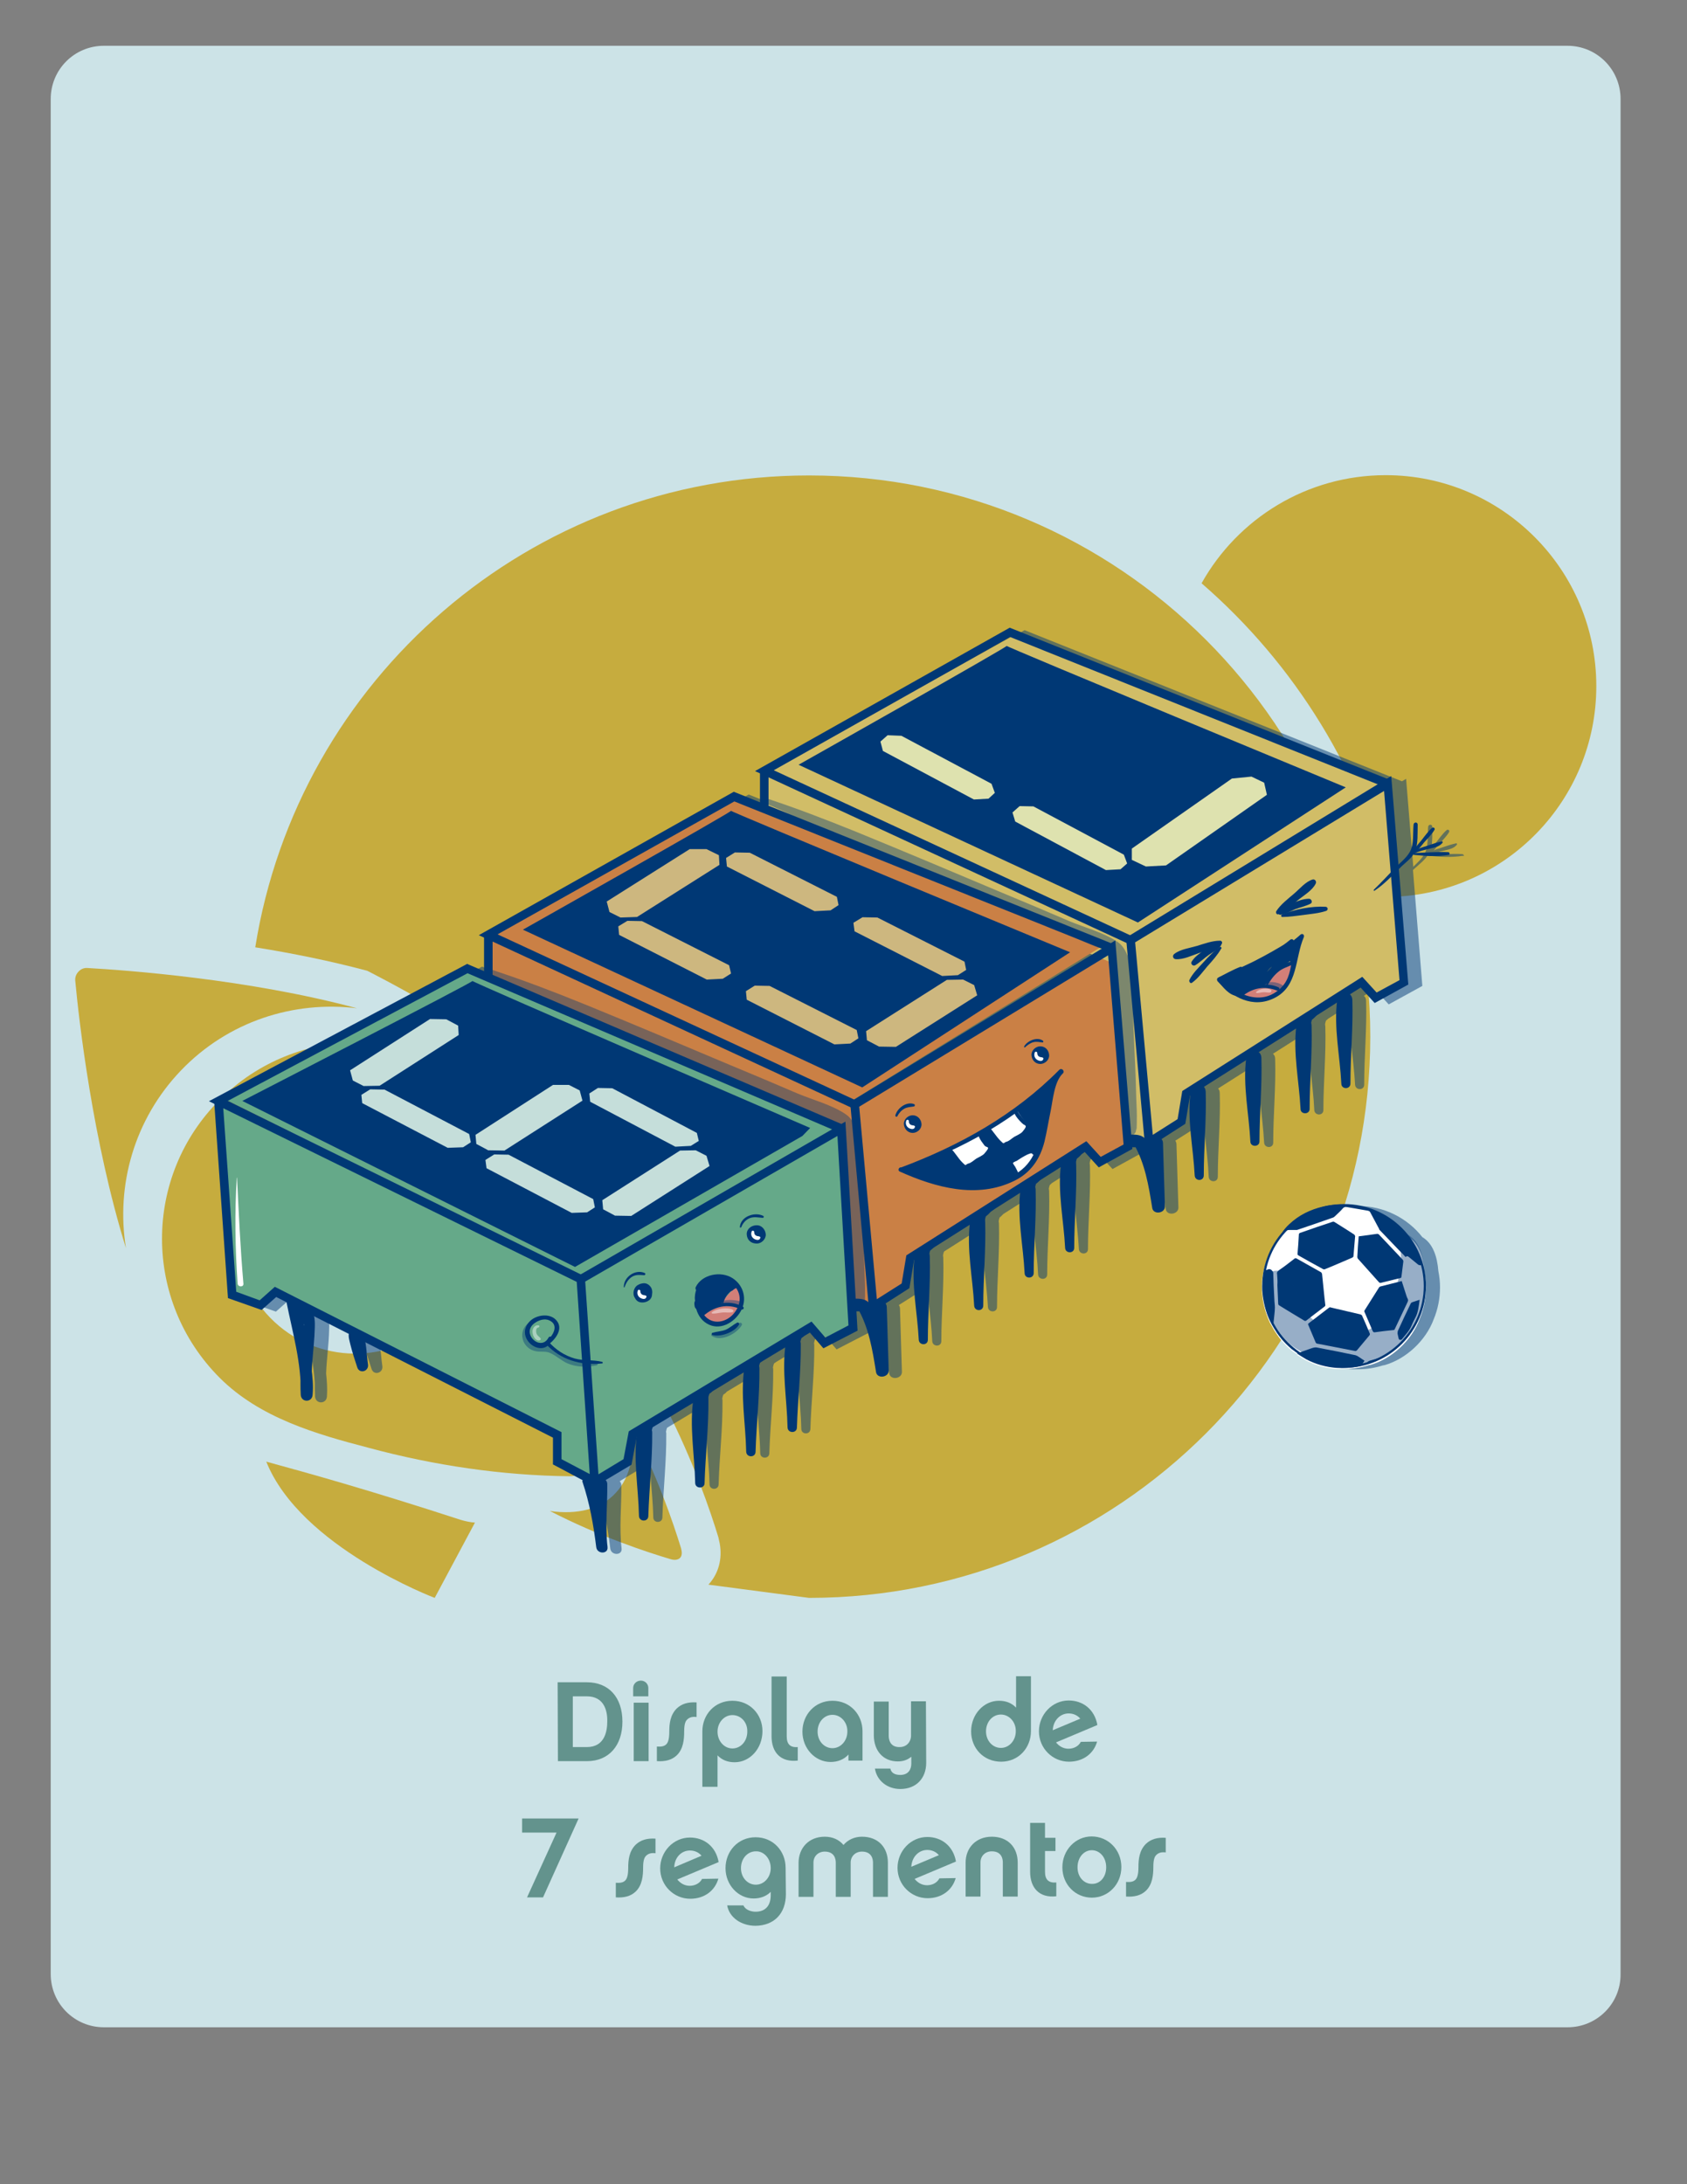 <?xml version="1.0" encoding="utf-8"?>
<!-- Generator: Adobe Illustrator 19.0.0, SVG Export Plug-In . SVG Version: 6.00 Build 0)  -->
<svg version="1.1" id="Capa_1" xmlns="http://www.w3.org/2000/svg" xmlns:xlink="http://www.w3.org/1999/xlink" x="0px" y="0px"
	 viewBox="0 0 612 792" style="enable-background:new 0 0 612 792;" xml:space="preserve">
<rect x="0" y="0" width="612" height="792" fill="#808080" stroke="none"/>
<style type="text/css">
	.st0{fill:#CCE3E7;}
	.st1{fill:#C6AC3E;}
	.st2{fill:#63938D;}
	.st3{opacity:0.5;}
	.st4{fill:#003875;}
	.st5{fill:#FFFFFF;}
	.st6{fill:#65A989;}
	.st7{fill:#D27F78;}
	.st8{fill:#CA8045;}
	.st9{fill:#D1BD67;}
	.st10{fill:#C5DEDA;}
	.st11{fill:#CDB77F;}
	.st12{fill:#DEE2AF;}
	.st13{opacity:0.41;fill:#003875;}
	.st14{opacity:0.45;fill:#FFFFFF;}
</style>
<g id="XMLID_201_">
	<path id="XMLID_202_" class="st0" d="M568.7,735.1H37.7c-10.7,0-19.3-8.6-19.3-19.3V35.9c0-10.7,8.6-19.3,19.3-19.3h530.9
		c10.7,0,19.3,8.6,19.3,19.3v679.9C588,726.5,579.3,735.1,568.7,735.1z"/>
</g>
<g id="XMLID_189_">
	<path id="XMLID_200_" class="st1" d="M502.7,172.3c-28.7,0-53.7,15.8-66.8,39.2c33.8,29.3,58.5,68.8,69.2,113.7
		c41.1-1.3,74-35,74-76.4C579.1,206.6,544.9,172.3,502.7,172.3z"/>
	<path id="XMLID_199_" class="st1" d="M223.4,541.3c-5.5,6-14,8-23.9,6.6c17.9,9.2,34.8,14.8,43.9,17.5c1.4,0.4,2.6,0.2,3.3-0.5
		c0.7-0.7,0.8-1.9,0.4-3.3c0-0.1,0-0.1,0-0.1c-2.9-9.4-8.7-26.5-18.1-44.7C230.5,526.8,228.8,535.5,223.4,541.3z"/>
	<path id="XMLID_196_" class="st1" d="M79.7,398.8c-27.9,27.8-27.9,72.9,0,100.8c14.5,14.5,34.9,20.4,54.1,25.4
		c23.8,6.4,48.2,10,72.8,10.3c5.3,0.1,9.6-4.2,9.6-9.6c0.1-21.2-2.4-42.5-7.1-63.1c-5.2-22.2-11.9-47.2-28.5-63.9
		C152.7,371,107.5,370.9,79.7,398.8z M159.1,478.5c-17.1,16.7-44.5,16.4-61.1-0.7c-16.7-17.1-16.3-44.5,0.7-61.1
		c17.1-16.7,44.4-16.5,61.2,0.7C176.6,434.6,176.1,461.9,159.1,478.5z"/>
	<path id="XMLID_195_" class="st1" d="M157.7,579.4l14.6-27.3c-1.7-0.1-3.5-0.5-5.2-1l0,0c-33.5-10.9-54.8-16.8-70.5-21.1
		C109,561,157.7,579.4,157.7,579.4"/>
	<path id="XMLID_192_" class="st1" d="M232,483.8c0.6,1.7,1,3.4,1.2,5.1l26.7-15.6c0,0-20.3-47.9-51.7-59.1
		C213.1,429.7,219.8,450.7,232,483.8L232,483.8z M232,483.8"/>
	<path id="XMLID_191_" class="st1" d="M27.3,355.6c1.3,14.1,6.3,58.1,18.4,97c-3.7-22.6,2.9-46.7,20-64.5
		c17.1-17.8,40.9-25.3,63.8-22.5C90.1,355,45.8,351.8,31.7,351c-1.2-0.1-2.4,0.4-3.2,1.3C27.6,353.2,27.2,354.4,27.3,355.6"/>
	<path id="XMLID_190_" class="st1" d="M293.5,579.4c112.4,0,203.6-91.1,203.6-203.5c0-112.4-91.1-203.5-203.6-203.5
		c-101.4,0-185.4,74.1-200.9,171.1c13.2,2.1,27.1,4.9,40.6,8.5c0,0,41.4,20.8,57.4,36.7c2,2,3.8,4.1,5.5,6.2l16.9,6
		c36.1,12.9,57.6,61.4,59.9,66.9l4.8,11.4l-40.1,23.5l4,7.7c10,19.5,16.2,37.8,19,47l0.5,2.3c1,5.5-0.4,10.9-4.1,14.9"/>
</g>
<g id="XMLID_1_">
	<path id="XMLID_2_" class="st2" d="M213,638.6l-10.6,0l-0.1-28.6l10.6,0c7.9,0,12.9,5.4,12.9,14.3C225.8,633,220.8,638.6,213,638.6
		z M212.9,615.1l-5.1,0l0,18.4l5.1,0c6.5,0,7.4-5.8,7.4-9.3C220.4,620.1,219,615.1,212.9,615.1z"/>
	<path id="XMLID_5_" class="st2" d="M229.7,615.1l0-3c0-1.5,1.2-2.7,2.8-2.7c1.5,0,2.7,1.2,2.7,2.7l0,3L229.7,615.1z M235.3,638.6
		l-5.4,0l0-21.2l5.4,0L235.3,638.6z"/>
	<path id="XMLID_8_" class="st2" d="M238.3,633.3c1.4,0.1,2.6,0,3.4-0.8c0.5-0.5,1.1-1.5,1.1-4.6c0-2.8,0.3-6,2.7-8.4
		c1.8-1.7,4.1-2.4,7.2-2.2l0,5.3c-1.5-0.2-2.6,0.1-3.4,0.9c-0.5,0.5-1.1,1.3-1.1,4.4c0,2.8-0.3,6.3-2.7,8.6
		c-1.8,1.7-4.2,2.3-7.2,2.1L238.3,633.3z"/>
	<path id="XMLID_10_" class="st2" d="M266.5,639c-2.5,0-4.6-0.8-6.2-2.5l0,11.4l-5.5,0l0-20.1c0-6.1,4.5-11.1,10.9-11.1
		c6.4,0,10.9,5,10.9,11C276.6,634,272.1,639,266.5,639z M265.7,621.9c-3,0-5.4,2.7-5.4,6c0,3.4,2.4,6.1,5.4,6.1c3,0,5.4-2.6,5.4-6.1
		C271.2,624.4,268.7,621.9,265.7,621.9z"/>
	<path id="XMLID_13_" class="st2" d="M279.9,607.9l5.5,0l0,21.7c0,3,1.4,4.1,4,3.9l0,4.9c-6.2,0.7-9.5-3-9.5-8.8L279.9,607.9z"/>
	<path id="XMLID_15_" class="st2" d="M312.9,638.4l-5.1,0l0-2.2c-1.6,1.8-3.9,2.7-6.5,2.7c-5.6,0-10.2-4.9-10.2-11
		c0-6.1,4.5-11.2,10.9-11.2c6.4,0,10.9,5,10.9,11.1L312.9,638.4z M302,621.8c-3,0-5.4,2.6-5.4,6.1c0,3.4,2.4,6,5.4,6
		c3,0,5.4-2.7,5.4-6C307.5,624.5,305,621.8,302,621.8z"/>
	<path id="XMLID_18_" class="st2" d="M336,639.2c0,5.7-3.7,9.5-9.4,9.5c-4.7,0-8.5-3-9.2-7.4l5.6,0c0.3,1.6,1.7,2.3,3.6,2.3
		c3,0,4-2.1,4-4.1l0-2.5c-1.3,1.1-2.9,1.7-4.9,1.7c-5.2,0-8.6-3.7-8.7-9.3l0-12.4l5.4,0l0,12.4c0,1.2,0.4,4.2,4,4.1
		c2.4,0,4.1-1.8,4.1-4.2l0-12.4l5.4,0L336,639.2z"/>
	<path id="XMLID_20_" class="st2" d="M374,627.7c0,6.1-4.5,11.1-10.8,11.1c-6.4,0-10.9-4.9-10.9-11c0-6.1,4.5-11.1,10.1-11.1
		c2.5,0,4.6,0.8,6.2,2.5l0-11.4l5.4,0L374,627.7z M363.1,621.7c-3,0-5.4,2.6-5.4,6.1c0,3.4,2.4,6,5.4,6c3,0,5.4-2.7,5.4-6
		C368.6,624.4,366.1,621.7,363.1,621.7z"/>
	<path id="XMLID_23_" class="st2" d="M398,631.5c-1.2,4.3-5,7.3-10.2,7.3c-6,0-10.9-4.9-10.9-11s4.8-11.2,10.8-11.2
		c5.1,0,9.4,3.2,10.4,8.9l-15,6.3c1.1,1.4,2.7,2.3,4.5,2.3c1.8,0,3.6-0.8,4.5-2.5L398,631.5z M391.9,623.2c-1-1.2-2.5-1.9-4.2-1.9
		c-3.1,0-5.6,2.5-5.8,6.1L391.9,623.2z"/>
	<path id="XMLID_26_" class="st2" d="M197,688l-5.8,0l10.7-23.5l-12.5,0l0-5.1l20.5,0L197,688z"/>
	<path id="XMLID_28_" class="st2" d="M223.4,682.7c1.4,0.1,2.6,0,3.4-0.8c0.5-0.5,1.1-1.5,1.1-4.6c0-2.8,0.3-6,2.7-8.4
		c1.8-1.7,4.1-2.4,7.2-2.2l0,5.3c-1.5-0.2-2.6,0.1-3.4,0.9c-0.5,0.5-1.1,1.3-1.1,4.4c0,2.8-0.3,6.3-2.7,8.6
		c-1.8,1.7-4.2,2.3-7.2,2.1L223.4,682.7z"/>
	<path id="XMLID_30_" class="st2" d="M260.6,681.2c-1.2,4.3-5,7.3-10.2,7.3c-6,0-10.9-4.9-10.9-11s4.8-11.2,10.8-11.2
		c5.1,0,9.4,3.2,10.4,8.9l-15,6.3c1.1,1.4,2.7,2.3,4.5,2.3c1.8,0,3.6-0.8,4.5-2.5L260.6,681.2z M254.5,672.9c-1-1.2-2.5-1.9-4.2-1.9
		c-3.1,0-5.6,2.5-5.7,6.1L254.5,672.9z"/>
	<path id="XMLID_33_" class="st2" d="M285.1,686.8c0,7-4.2,11.4-11,11.5c-5.1,0-9.5-2.9-10.3-7.4l5.9,0c0.7,1.7,2.9,2.3,4.4,2.3
		c3.8,0,5.6-2.5,5.5-6.3l0-0.9c-1.6,1.6-3.8,2.4-6.2,2.4c-5.6,0-10.2-4.9-10.2-11c0-6.1,4.5-11.2,10.9-11.2c6.4,0,10.9,5,10.9,11.1
		L285.1,686.8z M274.2,671.3c-3,0-5.4,2.6-5.4,6.1c0,3.4,2.4,6,5.4,6c3,0,5.4-2.7,5.4-6C279.6,674,277.2,671.2,274.2,671.3z"/>
	<path id="XMLID_36_" class="st2" d="M322.1,687.8l-5.4,0l0-12.4c0-1.2-0.4-4-4-4c-2.4,0-4.1,1.7-4.1,4l0,12.4l-5.4,0l0-12.4
		c0-1.2-0.4-4-4-4c-2.4,0-4.1,1.7-4.1,4l0,12.4l-5.4,0l0-12.3c0-5.4,3.7-9.5,9.5-9.5c2.9,0,5.2,1.1,6.8,3c1.6-1.9,4-3,6.7-3
		c5.9,0,9.4,3.9,9.4,9.4L322.1,687.8z"/>
	<path id="XMLID_38_" class="st2" d="M346.7,681c-1.2,4.3-5,7.3-10.2,7.3c-6,0-10.9-4.9-10.9-11s4.8-11.2,10.8-11.2
		c5.1,0,9.4,3.2,10.4,8.9l-15,6.3c1.1,1.4,2.7,2.3,4.5,2.3c1.8,0,3.6-0.8,4.5-2.5L346.7,681z M340.6,672.7c-1-1.2-2.5-1.9-4.2-1.9
		c-3.1,0-5.6,2.5-5.8,6.1L340.6,672.7z"/>
	<path id="XMLID_41_" class="st2" d="M359.8,666c5.9,0,9.4,3.9,9.4,9.4l0,12.3l-5.4,0l0-12.4c0-1.2-0.4-4-4-4c-2.4,0-4.1,1.7-4.1,4
		l0,12.4l-5.4,0l0-12.3C350.3,670.1,354,666,359.8,666z"/>
	<path id="XMLID_43_" class="st2" d="M383.2,687.6c-6.2,0.7-9.5-3.1-9.5-8.9l0-17.7l5.4,0l0,5.4l3.8,0l0,4.8l-3.8,0l0,7.5
		c0,3,1.4,4.1,4.1,3.9L383.2,687.6z"/>
	<path id="XMLID_45_" class="st2" d="M406.8,677c0,6.3-4.8,11.1-10.7,11.1c-5.9,0-10.7-4.7-10.7-11c0-6.3,4.8-11.2,10.6-11.2
		C402,665.9,406.8,670.7,406.8,677z M401.3,677.1c0-3.7-2.4-6.2-5.2-6.2c-2.9,0-5.2,2.6-5.2,6.2c0,3.6,2.4,6,5.2,6
		C399,683.2,401.3,680.7,401.3,677.1z"/>
	<path id="XMLID_48_" class="st2" d="M408.5,682.4c1.4,0.1,2.6,0,3.4-0.8c0.5-0.5,1.1-1.5,1.1-4.6c0-2.8,0.3-6,2.7-8.4
		c1.8-1.7,4.1-2.4,7.2-2.2l0,5.3c-1.5-0.2-2.6,0.1-3.4,0.9c-0.5,0.5-1.1,1.3-1.1,4.4c0,2.8-0.3,6.3-2.7,8.6
		c-1.8,1.7-4.2,2.3-7.2,2.1L408.5,682.4z"/>
</g>
<g id="XMLID_127_" class="st3">
	<path id="XMLID_351_" class="st4" d="M530.5,309.7c-3.9-0.2-7.9,0.1-11.8,0.3c1.7-0.7,3.5-1.2,5.3-1.6c1.6-0.4,3.4-0.7,4.5-2.1
		c0.2-0.2,0-0.6-0.3-0.5c-2,0.4-4,1.2-5.9,1.8c-0.8,0.2-1.5,0.4-2.2,0.8c0.6-0.7,1.2-1.4,1.8-2.1c1.3-1.5,2.8-2.9,3.8-4.6
		c0.3-0.6-0.4-1.1-0.9-0.7c-1.5,1.3-2.7,3.1-4,4.7c-0.5,0.6-1.1,1.3-1.6,1.9c0.5-2.5,0.4-5.4,0.4-7.8c0-1-1.4-1-1.5,0
		c-0.3,3.1,0.2,7.1-1.3,9.8c-1,1.8-2.6,3.2-4.1,4.7l-2.6-31.9l-1.5,0.9l-136.9-54.8l-92.5,52l1.9,0.9v10.5l-9.5-3.8l-92.5,52
		l1.9,0.9v12.1l-5.4-2.3l-0.7-0.3L81,400l1.9,0.9l4.9,68.6v0h0l0.1,1.8l12.2,4.3l5.3-4.7l3.7,1.9c1.8,9.4,4.5,18.9,5.1,28.5
		c0,1.7,0,3.4,0.1,5.1c0.2,2.8,4.1,2.8,4.3,0c0.2-2.8,0-5.6-0.3-8.4c0.2-5.3,1-10.5,1.1-15.9c0.1-1.9,0-3.2-0.3-4.3l12.6,6.4
		c-0.2,1.3,0.3,2.7,0.6,3.9c0.7,2.8,1.6,5.6,2.5,8.3c0.8,2.5,4.3,1.5,3.9-1.1c-0.4-2.6-0.5-5.4-1-8.1l68.1,34.6v9.7l10.7,5.7
		c-0.1,0.2-0.2,0.4-0.1,0.6c2.6,7.7,4,15.6,5,23.7c0.3,2.6,4.4,2.6,4.1,0c-0.9-7.5,0-15.3-0.1-22.9c0-0.6-0.2-1.1-0.6-1.5l7.6-4.6h0
		l0,0l1.7-1l1.9-10.1l0.1-0.1c-1.1,9.6,0.7,19.3,0.9,28.9c0,2.2,3.3,2.2,3.3,0c0.3-10.1,1.5-20.2,1.4-30.3c0-0.2,0-0.5-0.1-0.7
		c0.1-0.5,0.2-1,0.4-1.5c0.1,0,0.1-0.1,0.2-0.1l14.3-8.6c-1.2,9.7,0.7,19.5,0.9,29.2c0,2.2,3.3,2.2,3.3,0
		c0.3-10.1,1.5-20.2,1.4-30.3c0-0.2,0-0.5-0.1-0.7c0.1-0.5,0.2-1,0.4-1.5c0.2-0.1,0.4-0.3,0.6-0.4c0.3-0.2,0.5-0.5,0.7-0.7l11.2-6.7
		c-1.1,9.6,0.7,19.3,0.9,29c0,2.2,3.3,2.2,3.3,0c0.3-10.1,1.5-20.2,1.4-30.3c0-0.2,0-0.5-0.1-0.7c0.1-0.5,0.2-1,0.4-1.5
		c0.2-0.1,0.4-0.3,0.6-0.4c0,0,0.1-0.1,0.1-0.1l8.3-5c-1.1,9.7,0.7,19.5,0.9,29.2c0,2.2,3.3,2.2,3.3,0c0.3-10.1,1.5-20.2,1.4-30.3
		c0-0.2,0-0.5-0.1-0.7c0.1-0.5,0.2-1,0.4-1.5c0.2-0.1,0.4-0.3,0.6-0.4c0.2-0.2,0.4-0.4,0.6-0.6l1.7-1l4.9,5.7l12.4-6.4l-0.4-6.9
		c0.4,0,0.8,0,1.1,0c3.6,6.8,4.9,14.4,6,22c0.4,2.6,4.7,2,4.6-0.6c-0.2-7.6-0.5-15.3-0.7-22.9c0-0.5-0.2-0.9-0.4-1.3l8.7-5.5
		l1.7-10.2l0.1,0c-0.9,9.6,1.2,19.3,1.6,28.8c0.1,2.1,3.3,2.2,3.3,0c0-10.1,1-20.2,0.7-30.3c0-0.3-0.1-0.5-0.1-0.8
		c0.1-0.5,0.2-1,0.4-1.4c0.1-0.1,0.2-0.1,0.3-0.2l14-8.9c-1,9.7,1.1,19.5,1.6,29.2c0.1,2.1,3.3,2.2,3.3,0c0-10.1,1-20.2,0.7-30.3
		c0-0.3-0.1-0.5-0.1-0.8c0.1-0.5,0.2-1,0.4-1.4c0.2-0.1,0.3-0.2,0.5-0.4c0.3-0.3,0.6-0.6,0.8-0.8l11-7c-1,9.6,1.2,19.3,1.6,28.9
		c0.1,2.1,3.3,2.2,3.3,0c0-10.1,1-20.2,0.7-30.3c0-0.3-0.1-0.5-0.1-0.8c0.1-0.5,0.2-1,0.4-1.4c0.2-0.1,0.3-0.2,0.5-0.4
		c0.1-0.1,0.1-0.1,0.2-0.2l8.2-5.2c-1,9.7,1.1,19.5,1.6,29.1c0.1,2.1,3.3,2.2,3.3,0c0-10.1,1-20.2,0.7-30.3c0-0.3-0.1-0.5-0.1-0.8
		c0.1-0.5,0.2-1,0.4-1.4c0.2-0.1,0.3-0.2,0.5-0.4c0.3-0.2,0.5-0.5,0.7-0.7l1.6-1l5.1,5.6l12.2-6.7l-0.1-0.8c0.4,0,0.8,0,1.2,0
		c3.6,6.8,4.9,14.4,6,22c0.4,2.6,4.7,2,4.6-0.6c-0.2-7.6-0.5-15.3-0.7-22.9c0-0.5-0.2-0.9-0.4-1.3l8.7-5.5l1.7-10.2l0.1,0
		c-0.9,9.6,1.2,19.3,1.6,28.8c0.1,2.1,3.3,2.2,3.3,0c0-10.1,1-20.2,0.7-30.3c0-0.7-0.2-1.3-0.6-1.7l15.1-9.6
		c-1,9.7,1.1,19.5,1.6,29.2c0.1,2.1,3.3,2.2,3.3,0c0-10.1,1-20.2,0.7-30.3c0-0.9-0.3-1.5-0.8-1.9l13.4-8.5c-1,9.6,1.2,19.3,1.6,28.9
		c0.1,2.1,3.3,2.2,3.3,0c0-10.1,1-20.2,0.7-30.3c0-0.3-0.1-0.5-0.1-0.8c0.1-0.5,0.2-1,0.4-1.4c0.2-0.1,0.3-0.2,0.5-0.4
		c0.1-0.1,0.1-0.1,0.2-0.2l8.2-5.2c-1,9.7,1.1,19.5,1.6,29.1c0.1,2.1,3.3,2.2,3.3,0c0-10.1,1-20.2,0.7-30.3c0-0.9-0.3-1.5-0.8-1.9
		l3.9-2.5l5.1,5.6l12.2-6.7l-3.4-42c0.4-0.4,0.8-0.8,1.2-1.1c1.4-1.3,3-2.5,4.1-4.2c0.1,0.1,0.1,0.1,0.3,0.1c4,0.4,8.4,0.7,12.5,0
		C531.3,310.7,531.1,309.8,530.5,309.7z M115.5,481.1c0,0.1,0,0.1,0,0.2C115.5,481.2,115.4,481.2,115.5,481.1
		C115.4,481.1,115.5,481.1,115.5,481.1z M87.9,399.9l11.5,5.7L87.9,399.9L87.9,399.9z M371.7,231.8l0.2,0.1l-12.1,6.6L371.7,231.8z"
		/>
	<path id="XMLID_358_" class="st4" d="M521.8,460.9c-0.4-5.1-1.9-10-5.8-12.3c-5.4-6.9-13.9-11.3-23.3-11.3c-2.4,0-4.7,0.3-7,0.8
		c-0.2,0-0.5,0.1-0.7,0.1c-4.6,1.1-8.8,3.1-12.3,6.4c-1,0.9-1.8,1.9-2.2,2.5c-4.7,5.3-7.6,12.2-7.6,19.8c0,4,0.8,7.7,2.2,11.2
		c0,0.1,0,0.1,0.1,0.2c0,0.1,0.1,0.2,0.1,0.3c0.3,0.7,0.6,1.4,1,2c0.5,0.9,1,1.9,1.6,2.7c0,0,0,0,0,0c1.7,2.7,3.9,5.1,6.5,7.1
		c-0.1-0.1-0.2-0.2-0.3-0.3c0.5,0.4,1.1,0.8,1.7,1.2c-0.1,0-0.2,0.1-0.2,0.1c1.1,0.7,2.2,1.4,3.3,2c3.4,1.8,7.1,2.8,10.9,3.1
		c0.4,0,0.7,0,1.1,0c0.3,0,0.5,0,0.8,0c0.1,0,0.1,0,0.2,0c0.3,0,0.5,0,0.8,0c3.1,0,6.1-0.5,9-1.4c0.2,0,0.4-0.1,0.6-0.1
		c7.7-2.2,14.9-8.8,17.8-16.6c1.5-3.6,2.3-7.5,2.3-11.6C522.4,464.9,522.2,462.9,521.8,460.9z"/>
</g>
<g id="XMLID_128_">
	<path id="XMLID_125_" class="st5" d="M516.7,460.8c-0.4-5.1-1.9-10-5.8-12.3c-5.4-6.9-13.9-11.3-23.3-11.3c-2.4,0-4.7,0.3-7,0.8
		c-0.2,0-0.5,0.1-0.7,0.1c-4.6,1.1-8.8,3.1-12.3,6.4c-1,0.9-1.8,1.9-2.2,2.5c-4.7,5.3-7.6,12.2-7.6,19.8c0,4,0.8,7.7,2.2,11.2
		c0,0.1,0,0.1,0.1,0.2c0,0.1,0.1,0.2,0.1,0.3c0.3,0.7,0.6,1.4,1,2c0.5,0.9,1,1.9,1.6,2.7c0,0,0,0,0,0c1.7,2.7,3.9,5.1,6.5,7.1
		c-0.1-0.1-0.2-0.2-0.3-0.3c0.5,0.4,1.1,0.8,1.7,1.2c-0.1,0-0.2,0.1-0.2,0.1c1.1,0.7,2.2,1.4,3.3,2c3.4,1.8,7.1,2.8,10.9,3.1
		c0.4,0,0.7,0,1.1,0c0.3,0,0.5,0,0.8,0c0.1,0,0.1,0,0.2,0c0.3,0,0.5,0,0.8,0c3.1,0,6.1-0.5,9-1.4c0.2,0,0.4-0.1,0.6-0.1
		c7.7-2.2,14.9-8.8,17.8-16.6c1.5-3.6,2.3-7.5,2.3-11.6C517.3,464.8,517.1,462.7,516.7,460.8z"/>
	<g id="XMLID_124_">
		<polygon id="XMLID_7786_" class="st6" points="80.8,399.1 82.6,468.9 94.9,475 99.4,466.8 201.9,520.5 200.6,531 214,535.9 
			227.3,532 229.8,520.5 294,481 299.4,484.9 308.3,482 310.5,470.8 304.6,410.7 210.5,464.1 		"/>
		<path id="XMLID_7774_" class="st7" d="M254.8,476.4c0.3-0.3,6.4-3.9,6.7-4.1c0.3-0.2,5.7-6.2,5.7-6.2l2.3,3.3l-1.1,6l-4.8,4.5
			l-6.8-0.4l-2.4-2.2L254.8,476.4z"/>
		<path id="XMLID_7882_" class="st6" d="M80.8,398.2c0,0,91.2-46.9,90.1-46.9S303,408.7,303,408.7l-3,3.1L211,463L80.8,398.2z"/>
		<polygon id="XMLID_7885_" class="st8" points="177.1,355.9 178.7,339 310.7,399.1 402.7,345.2 409.2,415.5 399.7,420.9 
			393.8,416.5 329.9,456.6 328.4,466.7 315.9,473.2 309.1,472.7 305,409.6 		"/>
		<polygon id="XMLID_7875_" class="st5" points="344.6,417.3 357.3,410.8 370.9,401.8 375.8,418.6 371.5,425.5 365.9,425.5 
			358.4,419.6 347.7,424.1 		"/>
		<polygon id="XMLID_7887_" class="st9" points="278.5,279.5 368,230.4 502.5,283.7 410.6,341.7 		"/>
		<polygon id="XMLID_7893_" class="st9" points="277.1,296.1 278.6,279.2 410.2,340.8 502.6,285.4 509.2,355.7 499.6,361.2 
			493.7,356.8 429.8,396.8 428.4,406.9 415.8,413.5 409,413 405,349.8 		"/>
		<polygon id="XMLID_7886_" class="st8" points="175.5,339 265.1,289.9 399.5,343.3 309.1,399.1 		"/>
		<path id="XMLID_7895_" class="st7" d="M459.7,355.4c0-0.1,1.7-3,1.7-3l5.4-2.8l2.6,0.3l-2.8,7.6l-5.9,4.8l-7.9-0.4l-3.1-2l9.9-3.8
			L459.7,355.4z"/>
		<path id="XMLID_6895_" class="st4" d="M87.9,399.2c0,0,84.6-43.5,83.5-43.5S293.9,409,293.9,409l-2.8,2.9l-82.5,47.5L87.9,399.2z"
			/>
		<path id="XMLID_6898_" class="st4" d="M189.7,337.1c0,0,76.5-43.1,75.5-43.1s123,51.3,123,51.3l-75.4,49L189.7,337.1z"/>
		<path id="XMLID_6899_" class="st4" d="M289.7,277.3c0,0,76.5-43.1,75.5-43.1s123,51.3,123,51.3l-75.4,49L289.7,277.3z"/>
		<path id="XMLID_8316_" class="st4" d="M214.3,539.9l-5.2-76.9l97.6-56.3l4.4,75.8l-12.4,6.4l-4.9-5.7l-62.8,37.8l-1.9,10.1
			L214.3,539.9z M212.3,464.7l4.8,69.9l9.1-5.5l1.9-10.1l66.3-39.8l5,5.8l8.4-4.4l-4-68.7L212.3,464.7z"/>
		<polygon id="XMLID_8315_" class="st4" points="210,465.2 75.8,399.3 169.5,349.5 170.1,349.8 305.8,407.8 304.6,410.7 
			169.6,352.9 82.6,399.2 211.3,462.4 		"/>
		<polygon id="XMLID_8314_" class="st4" points="214.9,538.6 200.6,531 200.6,521.3 100.2,470.3 94.9,475 82.7,470.7 77.7,399.4 
			80.8,399.1 85.7,468.4 94.2,471.5 99.7,466.6 203.7,519.3 203.7,529.1 216.4,535.8 		"/>
		<path id="XMLID_8313_" class="st4" d="M289.1,517.6c0.3-10.1,1.5-20.2,1.4-30.3c0-3-4.9-3.9-5.4-0.7c-1.6,10.3,0.4,20.7,0.6,31
			C285.8,519.8,289.1,519.8,289.1,517.6L289.1,517.6z"/>
		<path id="XMLID_8312_" class="st4" d="M290,488.1c0.3-1.1,0.5-3,1.3-3.8c0.6-0.6-0.2-1.4-0.8-1.1c-0.6,0.3-1.1,0.8-1.5,1.3
			c-0.4,0.5-0.8,1.2-1.3,1.5c0.3,0.3,0.5,0.5,0.8,0.8c0.7-1,2-1.3,2.9-2.1c0.4-0.4,0.7-0.7,1.1-1.1c0.4-0.4,0.9-0.6,1.3-1
			c0.3-0.3,0.1-0.9-0.4-0.8c-1.2,0-2,1.2-2.8,2c-1,1-2.4,1.3-3.2,2.5c-0.4,0.6,0.4,1.1,0.9,0.7c0.5-0.4,0.9-0.7,1.4-1.2
			c0.4-0.5,0.8-1,1.4-1.3c-0.3-0.4-0.6-0.7-0.8-1.1c-1.1,1.1-1.4,3.3-1.1,4.8C289.3,488.6,289.9,488.5,290,488.1L290,488.1z"/>
		<path id="XMLID_8311_" class="st4" d="M274.1,526.4c0.3-10.1,1.5-20.2,1.4-30.3c0-3-4.9-3.9-5.4-0.7c-1.6,10.3,0.4,20.7,0.6,31
			C270.8,528.6,274.1,528.6,274.1,526.4L274.1,526.4z"/>
		<path id="XMLID_8310_" class="st4" d="M275,497c0.3-1.1,0.5-3,1.3-3.8c0.6-0.6-0.2-1.4-0.8-1.1c-0.6,0.3-1.1,0.8-1.5,1.3
			c-0.4,0.5-0.8,1.2-1.3,1.5c0.3,0.3,0.5,0.5,0.8,0.8c0.7-1,2-1.3,2.9-2.1c0.4-0.4,0.7-0.7,1.1-1.1c0.4-0.4,0.9-0.6,1.3-1
			c0.3-0.3,0.1-0.9-0.4-0.8c-1.2,0-2,1.2-2.8,2c-1,1-2.4,1.3-3.2,2.5c-0.4,0.6,0.4,1.1,0.9,0.7c0.5-0.4,0.9-0.7,1.4-1.2
			c0.4-0.5,0.8-1,1.4-1.3c-0.3-0.4-0.6-0.7-0.8-1.1c-1.1,1.1-1.4,3.3-1.1,4.8C274.3,497.4,274.9,497.3,275,497L275,497z"/>
		<path id="XMLID_8309_" class="st4" d="M255.6,537.8c0.3-10.1,1.5-20.2,1.4-30.3c0-3-4.9-3.9-5.4-0.7c-1.6,10.3,0.4,20.7,0.6,31
			C252.3,539.9,255.6,539.9,255.6,537.8L255.6,537.8z"/>
		<path id="XMLID_8308_" class="st4" d="M256.6,508.3c0.3-1.1,0.5-3,1.3-3.8c0.6-0.6-0.2-1.4-0.8-1.1c-0.6,0.3-1.1,0.8-1.5,1.3
			c-0.4,0.5-0.8,1.2-1.3,1.5c0.3,0.3,0.5,0.5,0.8,0.8c0.7-1,2-1.3,2.9-2.1c0.4-0.4,0.7-0.7,1.1-1.1c0.4-0.4,0.9-0.6,1.3-1
			c0.3-0.3,0.1-0.9-0.4-0.8c-1.2,0-2,1.2-2.8,2c-1,1-2.4,1.3-3.2,2.5c-0.4,0.6,0.4,1.1,0.9,0.7c0.5-0.4,0.9-0.7,1.4-1.2
			c0.4-0.5,0.8-1,1.4-1.3c-0.3-0.4-0.6-0.7-0.8-1.1c-1.1,1.1-1.4,3.3-1.1,4.8C255.9,508.7,256.4,508.7,256.6,508.3L256.6,508.3z"/>
		<path id="XMLID_8307_" class="st4" d="M235.2,549.7c0.3-10.1,1.5-20.2,1.4-30.3c0-3-4.9-3.9-5.4-0.7c-1.6,10.3,0.4,20.7,0.6,31
			C231.9,551.9,235.2,551.9,235.2,549.7L235.2,549.7z"/>
		<path id="XMLID_8306_" class="st4" d="M236.1,520.2c0.3-1.1,0.5-3,1.3-3.8c0.6-0.6-0.2-1.4-0.8-1.1c-0.6,0.3-1.1,0.8-1.5,1.3
			c-0.4,0.5-0.8,1.2-1.3,1.5c0.3,0.3,0.5,0.5,0.8,0.8c0.7-1,2-1.3,2.9-2.1c0.4-0.4,0.7-0.7,1.1-1.1c0.4-0.4,0.9-0.6,1.3-1
			c0.3-0.3,0.1-0.9-0.4-0.8c-1.2,0-2,1.2-2.8,2c-1,1-2.4,1.3-3.2,2.5c-0.4,0.6,0.4,1.1,0.9,0.7c0.5-0.4,0.9-0.7,1.4-1.2
			c0.4-0.5,0.8-1,1.4-1.3c-0.3-0.4-0.6-0.7-0.8-1.1c-1.1,1.1-1.4,3.3-1.1,4.8C235.4,520.6,236,520.6,236.1,520.2L236.1,520.2z"/>
		<path id="XMLID_8305_" class="st4" d="M103.9,472c2.2,11.1,5.5,22.2,5.2,33.7c1.4,0,2.9,0,4.3,0c-1.1-8.2,0.6-16.1,0.8-24.3
			c0.2-6.3-1.2-6.9-6.4-10.2c-1.5-1-2.7,1.1-1.8,2.3c1.4,1.7,2.5,3.6,3.1,5.7c0.6,1.9,3.8,1,3-0.8c-1-2.6-2.3-4.8-4-7
			c-0.6,0.8-1.2,1.5-1.8,2.3c1.6,1,3,2.3,4.1,3.9c0,0.9-0.1,1.7-0.1,2.6c0.4,2.8-0.4,6.1-0.6,9c-0.5,5.5-0.9,11-0.6,16.6
			c0.2,2.8,4.1,2.8,4.3,0c0.6-6.6-1.2-13-1.9-19.5c-0.6-5.4-2.7-10.5-5.1-15.3C105.7,469.5,103.6,470.6,103.9,472L103.9,472z"/>
		<path id="XMLID_8304_" class="st4" d="M127.2,482.1c-1.3,1.6-0.5,3.6-0.1,5.4c0.7,2.8,1.6,5.6,2.5,8.3c0.8,2.5,4.3,1.5,3.9-1.1
			c-0.5-3.3-0.5-6.8-1.4-10.1c-0.5-1.9-3.2-1.4-3.3,0.5c-0.2,3.3,0.5,6.8,0.7,10.1c1.3-0.2,2.6-0.4,4-0.5c-0.8-2.8-1.7-5.6-2.7-8.3
			c-0.7-1.7-1.2-4-3.2-4.5C127.5,482,127.3,482,127.2,482.1L127.2,482.1z"/>
		<path id="XMLID_8303_" class="st4" d="M211.3,537.3c2.6,7.7,4,15.6,5,23.7c0.3,2.6,4.4,2.6,4.1,0c-0.9-7.5,0-15.3-0.1-22.9
			c0-1.2-1-2-2.1-2.1c-1.5-0.1-2.8,0-4.3,0.3c-1.3,0.3-1.9,1.9-1.2,3c0.8,1.3,1.5,2.5,2.5,3.6c1.2,1.3,3.7-0.1,3-1.8
			c-0.5-1.4-1.2-2.6-2-4c-0.4,1-0.8,2-1.2,3c1.1-0.3,2.1-0.3,3.2-0.1c-0.7-0.7-1.4-1.4-2.1-2.1c0,7.6,1,15.4,0.2,22.9
			c1.4,0,2.7,0,4.1,0c-1.1-8.6-2.3-17.4-7.8-24.4C212.1,536,211,536.6,211.3,537.3L211.3,537.3z"/>
		<path id="XMLID_8300_" class="st4" d="M315.4,476.4l-7-76.8l96.2-58.6l6.2,75.6l-12.2,6.7l-5.1-5.6l-61.9,39.2l-1.7,10.2
			L315.4,476.4z M311.7,401.3l6.4,69.8l9-5.7l1.7-10.2l65.3-41.4l5.2,5.7l8.3-4.5l-5.6-68.6L311.7,401.3z"/>
		<polygon id="XMLID_8299_" class="st4" points="309.4,401.9 173.7,339.1 266.2,287.1 403.8,342.3 402.7,345.2 266.4,290.6 
			180.5,338.8 310.7,399.1 		"/>
		<path id="XMLID_8293_" class="st4" d="M389.7,452.5c0-10.1,1-20.2,0.7-30.3c-0.1-3.6-5-3.4-5.5,0c-1.3,10,1,20.3,1.5,30.3
			C386.5,454.6,389.7,454.6,389.7,452.5L389.7,452.5z"/>
		<path id="XMLID_8292_" class="st4" d="M390,423c0.3-1.1,0.4-3,1.2-3.8c0.6-0.6-0.2-1.5-0.8-1.1c-0.6,0.3-1,0.8-1.5,1.3
			c-0.4,0.5-0.7,1.2-1.2,1.6c0.3,0.3,0.5,0.5,0.8,0.8c0.7-1,1.9-1.3,2.7-2.1c0.4-0.3,0.7-0.7,1.1-1.1c0.4-0.4,1-0.7,1.4-1.1
			c0.3-0.3,0.1-0.9-0.4-0.8c-1.2,0.1-2,1.3-2.8,2.1c-0.9,1-2.3,1.3-3,2.5c-0.4,0.6,0.4,1.1,0.9,0.7c0.5-0.4,0.9-0.6,1.3-1.1
			c0.4-0.6,0.8-1.1,1.4-1.4c-0.3-0.4-0.6-0.7-0.8-1.1c-1.1,1.1-1.3,3.3-1,4.8C389.3,423.4,389.9,423.3,390,423L390,423z"/>
		<path id="XMLID_8291_" class="st4" d="M375,461.6c0-10.1,1-20.2,0.7-30.3c-0.1-3.6-5-3.4-5.5,0c-1.3,10,1,20.3,1.5,30.3
			C371.7,463.8,375,463.8,375,461.6L375,461.6z"/>
		<path id="XMLID_8290_" class="st4" d="M375.2,432.1c0.3-1.1,0.4-3,1.2-3.8c0.6-0.6-0.2-1.5-0.8-1.1c-0.6,0.3-1,0.8-1.5,1.3
			c-0.4,0.5-0.7,1.2-1.2,1.6c0.3,0.3,0.5,0.5,0.8,0.8c0.7-1,1.9-1.3,2.7-2.1c0.4-0.3,0.7-0.7,1.1-1.1c0.4-0.4,1-0.7,1.4-1.1
			c0.3-0.3,0.1-0.9-0.4-0.8c-1.2,0.1-2,1.3-2.8,2.1c-0.9,1-2.3,1.3-3,2.5c-0.4,0.6,0.4,1.1,0.9,0.7c0.5-0.4,0.9-0.6,1.3-1.1
			c0.4-0.6,0.8-1.1,1.4-1.4c-0.3-0.4-0.6-0.7-0.8-1.1c-1.1,1.1-1.3,3.3-1,4.8C374.5,432.5,375.1,432.5,375.2,432.1L375.2,432.1z"/>
		<path id="XMLID_8289_" class="st4" d="M356.7,473.4c0-10.1,1-20.2,0.7-30.3c-0.1-3.6-5-3.4-5.5,0c-1.3,10,1,20.3,1.5,30.3
			C353.5,475.6,356.7,475.6,356.7,473.4L356.7,473.4z"/>
		<path id="XMLID_8288_" class="st4" d="M357,443.9c0.3-1.1,0.4-3,1.2-3.8c0.6-0.6-0.2-1.5-0.8-1.1c-0.6,0.3-1,0.8-1.5,1.3
			c-0.4,0.5-0.7,1.2-1.2,1.6c0.3,0.3,0.5,0.5,0.8,0.8c0.7-1,1.9-1.3,2.7-2.1c0.4-0.3,0.7-0.7,1.1-1.1c0.4-0.4,1-0.7,1.4-1.1
			c0.3-0.3,0.1-0.9-0.4-0.8c-1.2,0.1-2,1.3-2.8,2.1c-0.9,1-2.3,1.3-3,2.5c-0.4,0.6,0.4,1.1,0.9,0.7c0.5-0.4,0.9-0.6,1.3-1.1
			c0.4-0.6,0.8-1.1,1.4-1.4c-0.3-0.4-0.6-0.7-0.8-1.1c-1.1,1.1-1.3,3.3-1,4.8C356.3,444.3,356.8,444.3,357,443.9L357,443.9z"/>
		<path id="XMLID_8287_" class="st4" d="M336.6,485.8c0-10.1,1-20.2,0.7-30.3c-0.1-3.6-5-3.4-5.5,0c-1.3,10,1,20.3,1.5,30.3
			C333.4,487.9,336.6,488,336.6,485.8L336.6,485.8z"/>
		<path id="XMLID_8281_" class="st4" d="M336.8,456.3c0.3-1.1,0.4-3,1.2-3.8c0.6-0.6-0.2-1.5-0.8-1.1c-0.6,0.3-1,0.8-1.5,1.3
			c-0.4,0.5-0.7,1.2-1.2,1.6c0.3,0.3,0.5,0.5,0.8,0.8c0.7-1,1.9-1.3,2.7-2.1c0.4-0.3,0.7-0.7,1.1-1.1c0.4-0.4,1-0.7,1.4-1.1
			c0.3-0.3,0.1-0.9-0.4-0.8c-1.2,0.1-2,1.3-2.8,2.1c-0.9,1-2.3,1.3-3,2.5c-0.4,0.6,0.4,1.1,0.9,0.7c0.5-0.4,0.9-0.6,1.3-1.1
			c0.4-0.6,0.8-1.1,1.4-1.4c-0.3-0.4-0.6-0.7-0.8-1.1c-1.1,1.1-1.3,3.3-1,4.8C336.1,456.7,336.7,456.6,336.8,456.3L336.8,456.3z"/>
		<path id="XMLID_8280_" class="st4" d="M310.5,475.5c0.9,0,1.7,0,2.6,0c-0.7-0.4-1.3-0.8-2-1.2c4.1,7.1,5.4,15.1,6.7,23.2
			c0.4,2.6,4.7,2,4.6-0.6c-0.2-7.6-0.5-15.3-0.7-22.9c0-1.3-1-2.2-2.3-2.3c-1.6-0.1-2.9,0-4.4,0.4c-1.4,0.4-2.2,2.2-1.4,3.4
			c0.7,1.1,1.4,2.2,2.1,3.3c1.6,2.5,5.6,0.2,4-2.4c-0.7-1.1-1.4-2.2-2.1-3.3c-0.5,1.1-0.9,2.3-1.4,3.4c1-0.3,2.1-0.4,3.1-0.2
			c-0.8-0.8-1.6-1.6-2.3-2.3c0.2,7.6,0.5,15.3,0.7,22.9c1.5-0.2,3.1-0.4,4.6-0.6c-1-6.7-2.1-13.4-4.8-19.6c-1.8-4.3-2.5-5.8-7-5.8
			C307.5,470.8,307.5,475.5,310.5,475.5L310.5,475.5z"/>
		<rect id="XMLID_8279_" x="175.6" y="339" class="st4" width="3.1" height="15.5"/>
		<g id="XMLID_8267_">
			<polygon id="XMLID_8278_" class="st10" points="166.4,375.3 137.7,393.7 131.9,393.8 128,391.8 127,388.1 156,369.5 161.9,369.6 
				166.2,371.9 			"/>
			<polygon id="XMLID_8277_" class="st10" points="139.5,395.1 170.2,411.2 170.8,414.2 168,416 162.4,416.2 131.4,400 131.1,397 
				134.3,395 			"/>
			<polygon id="XMLID_8276_" class="st10" points="184.5,418.7 215.2,434.8 215.8,437.8 213,439.6 207.4,439.8 176.5,423.6 
				176.1,420.6 179.3,418.6 			"/>
			<polygon id="XMLID_8275_" class="st10" points="218.5,435.2 246.7,417.2 252.4,417.1 256.3,419.1 257.4,422.8 229,440.9 
				223.1,440.8 218.8,438.5 			"/>
			<polygon id="XMLID_8269_" class="st10" points="222.1,394.6 252.8,410.8 253.5,413.7 250.6,415.5 245,415.8 214.1,399.5 
				213.8,396.5 216.9,394.5 			"/>
			<polygon id="XMLID_8268_" class="st10" points="172.5,411.5 200.6,393.4 206.4,393.4 210.3,395.4 211.3,399.1 183,417.2 
				177.1,417.1 172.8,414.8 			"/>
		</g>
		<g id="XMLID_8251_">
			<polygon id="XMLID_8266_" class="st11" points="261,313.6 231.1,332.5 225.1,332.7 221.1,330.7 220.1,326.9 250.2,307.9 
				256.3,307.9 260.8,310.1 			"/>
			<polygon id="XMLID_8265_" class="st11" points="232.9,334 264.5,350 265.2,353 262.2,354.9 256.4,355.2 224.6,339 224.3,335.9 
				227.6,333.9 			"/>
			<polygon id="XMLID_8264_" class="st11" points="279.2,357.5 310.8,373.5 311.4,376.5 308.5,378.4 302.7,378.7 270.9,362.5 
				270.6,359.4 273.8,357.4 			"/>
			<polygon id="XMLID_8263_" class="st11" points="314.2,373.9 343.5,355.3 349.4,355.2 353.4,357.2 354.5,360.9 325,379.6 
				318.9,379.5 314.5,377.2 			"/>
			<polygon id="XMLID_8254_" class="st11" points="318.3,332.7 349.9,348.7 350.5,351.7 347.5,353.6 341.8,353.9 310,337.7 
				309.6,334.6 312.9,332.6 			"/>
			<polygon id="XMLID_8252_" class="st11" points="272,309.2 303.6,325.2 304.2,328.2 301.3,330.1 295.5,330.4 263.7,314.2 
				263.4,311.1 266.6,309.1 			"/>
		</g>
		<g id="XMLID_8246_">
			<polygon id="XMLID_8250_" class="st12" points="327,266.8 359.7,284.2 360.9,287.5 358.6,289.6 353.3,289.9 320.3,272.3 
				319.4,268.9 322,266.6 			"/>
			<polygon id="XMLID_8249_" class="st12" points="374.9,292.4 407.7,309.9 408.9,313.1 406.5,315.2 401.2,315.5 368.3,297.9 
				367.3,294.6 369.9,292.3 			"/>
			<polygon id="XMLID_8248_" class="st12" points="410.6,307.7 446.9,282.3 454,281.6 458.6,283.8 459.6,288.2 423,313.8 
				415.7,314.2 410.6,311.8 			"/>
		</g>
		<path id="XMLID_8236_" class="st4" d="M415.5,416.8l-7-76.8l96.2-58.6l6.2,75.6l-12.2,6.7l-5.1-5.6l-61.9,39.2l-1.7,10.2
			L415.5,416.8z M411.8,341.7l6.4,69.8l9-5.7l1.7-10.2l65.3-41.4l5.2,5.7l8.3-4.5l-5.6-68.6L411.8,341.7z"/>
		<polygon id="XMLID_8210_" class="st4" points="409.5,342.3 273.9,279.6 366.3,227.6 504,282.7 502.8,285.6 366.5,231 280.7,279.3 
			410.8,339.5 		"/>
		<path id="XMLID_8201_" class="st4" d="M489.9,392.9c0-10.1,1-20.2,0.7-30.3c-0.1-3.6-5-3.4-5.5,0c-1.3,10,1,20.3,1.5,30.3
			C486.6,395.1,489.9,395.1,489.9,392.9L489.9,392.9z"/>
		<path id="XMLID_8189_" class="st4" d="M475.1,402.1c0-10.1,1-20.2,0.7-30.3c-0.1-3.6-5-3.4-5.5,0c-1.3,10,1,20.3,1.5,30.3
			C471.8,404.2,475.1,404.2,475.1,402.1L475.1,402.1z"/>
		<path id="XMLID_8133_" class="st4" d="M475.3,372.6c0.3-1.1,0.4-3,1.2-3.8c0.6-0.6-0.2-1.5-0.8-1.1c-0.6,0.3-1,0.8-1.5,1.3
			c-0.4,0.5-0.7,1.2-1.2,1.6c0.3,0.3,0.5,0.5,0.8,0.8c0.7-1,1.9-1.3,2.7-2.1c0.4-0.3,0.7-0.7,1.1-1.1c0.4-0.4,1-0.7,1.4-1.1
			c0.3-0.3,0.1-0.9-0.4-0.8c-1.2,0.1-2,1.3-2.8,2.1c-0.9,1-2.3,1.3-3,2.5c-0.4,0.6,0.4,1.1,0.9,0.7c0.5-0.4,0.9-0.6,1.3-1.1
			c0.4-0.6,0.8-1.1,1.4-1.4c-0.3-0.4-0.6-0.7-0.8-1.1c-1.1,1.1-1.3,3.3-1,4.8C474.6,373,475.2,372.9,475.3,372.6L475.3,372.6z"/>
		<path id="XMLID_8111_" class="st4" d="M456.9,413.9c0-10.1,1-20.2,0.7-30.3c-0.1-3.6-5-3.4-5.5,0c-1.3,10,1,20.3,1.5,30.3
			C453.6,416,456.9,416,456.9,413.9L456.9,413.9z"/>
		<path id="XMLID_8100_" class="st4" d="M436.7,426.2c0-10.1,1-20.2,0.7-30.3c-0.1-3.6-5-3.4-5.5,0c-1.3,10,1,20.3,1.5,30.3
			C433.5,428.4,436.7,428.4,436.7,426.2L436.7,426.2z"/>
		<path id="XMLID_8089_" class="st4" d="M410.7,416c0.9,0,1.7,0,2.6,0c-0.7-0.4-1.3-0.8-2-1.2c4.1,7.1,5.4,15.1,6.7,23.2
			c0.4,2.6,4.7,2,4.6-0.6c-0.2-7.6-0.5-15.3-0.7-22.9c0-1.3-1-2.2-2.3-2.3c-1.6-0.1-2.9,0-4.4,0.4c-1.4,0.4-2.2,2.2-1.4,3.4
			c0.7,1.1,1.4,2.2,2.1,3.3c1.6,2.5,5.6,0.2,4-2.4c-0.7-1.1-1.4-2.2-2.1-3.3c-0.5,1.1-0.9,2.3-1.4,3.4c1-0.3,2.1-0.4,3.1-0.2
			c-0.8-0.8-1.6-1.6-2.3-2.3c0.2,7.6,0.5,15.3,0.7,22.9c1.5-0.2,3.1-0.4,4.6-0.6c-1-6.7-2.1-13.4-4.8-19.6c-1.8-4.3-2.5-5.8-7-5.8
			C407.7,411.3,407.7,416,410.7,416L410.7,416z"/>
		<rect id="XMLID_8088_" x="275.7" y="279.4" class="st4" width="3.1" height="12.8"/>
		<path id="XMLID_8087_" class="st4" d="M232.2,472.2C232.2,472.2,232.2,472.2,232.2,472.2c1.7,0.4,4-0.5,4.3-2.4
			c0.1-0.8,0.2-1.4,0-2.2c-0.3-1.2-1.6-2.4-3-2.3c-0.8,0.1-1.3,0.2-2,0.6c-1.6,0.8-2.2,3.2-1.2,4.7
			C230.7,471.4,231.3,472,232.2,472.2L232.2,472.2z"/>
		<path id="XMLID_8086_" class="st4" d="M274.2,450.9c0.1,0,0.2,0,0.3,0c1.7,0.1,3.4-1.6,3.3-3.3c-0.1-1.7-1.5-3.4-3.3-3.3
			c-0.1,0-0.2,0-0.3,0c-1.7,0.1-3.4,1.4-3.3,3.3C271,449.5,272.3,450.8,274.2,450.9L274.2,450.9z"/>
		<path id="XMLID_8085_" class="st4" d="M253.3,466.3c-2.1,4.4-1.4,10.9,3.1,13.6c4.6,2.8,9.9-0.2,12.3-4.4c2.4-4.2,1.2-9.3-2.9-12
			c-4.3-2.8-11.2-1.4-13.4,3.2c-0.5,1.1,1.1,2,1.6,0.9c1.9-3.8,8.1-5,11.4-2.3c3.5,2.8,3.8,7,1.2,10.5c-2.7,3.7-8.1,5-11.2,1
			c-2.4-3.1-1.6-6.8-1.5-10.4C253.9,466.1,253.5,466,253.3,466.3L253.3,466.3z"/>
		<path id="XMLID_8079_" class="st4" d="M258.5,484.1c3,0.8,8.1-1.1,9.6-3.8c0.2-0.4-0.2-0.9-0.7-0.7c-1.5,0.8-2.6,1.9-4.2,2.6
			c-1.6,0.6-3.2,0.6-4.8,1.1C258.1,483.4,258.1,484,258.5,484.1L258.5,484.1z"/>
		<path id="XMLID_8078_" class="st4" d="M255,477.3c4-3.6,8.9-4.8,13.9-2.5c0.7,0.3,1.3-0.6,0.6-1c-4.9-2.7-11.7-1.5-15,3.1
			C254.2,477.2,254.7,477.5,255,477.3L255,477.3z"/>
		<path id="XMLID_8077_" class="st4" d="M262.4,472.6c0.3-1.4,1.1-2.8,2.1-3.8c1-1.1,2.2-1.5,3.4-2.2c0.3-0.2,0.1-0.6-0.2-0.6
			c-3.2,0-5.5,3.7-5.7,6.5C262,472.8,262.3,472.8,262.4,472.6L262.4,472.6z"/>
		<path id="XMLID_8025_" class="st4" d="M463.8,331.5c2.6-1.1,4.7-3.2,6.8-4.9c2.2-1.8,5.5-3.7,6.7-6.2c0.4-0.7-0.2-1.7-1.1-1.5
			c-2.6,0.8-4.7,3.4-6.7,5.1c-2.2,1.9-4.9,3.9-6.5,6.4C462.7,331,463.2,331.8,463.8,331.5L463.8,331.5z"/>
		<path id="XMLID_8023_" class="st4" d="M464.4,331.7c1.9-0.1,3.7-1.3,5.4-2c1.9-0.7,3.8-1.1,5.6-2c0.9-0.4,0.4-1.8-0.5-1.8
			c-2.1,0-4.1,0.8-6.1,1.6c-1.8,0.7-4,1.6-5,3.3C463.6,331.2,463.9,331.7,464.4,331.7L464.4,331.7z"/>
		<path id="XMLID_8022_" class="st4" d="M465.2,332.5c2.5,0,5-0.4,7.5-0.7c2.8-0.4,5.7-0.6,8.4-1.5c0.8-0.3,0.7-1.4-0.2-1.5
			c-5-0.3-11.2,0.9-15.8,2.8C464.6,331.8,464.7,332.5,465.2,332.5L465.2,332.5z"/>
		<path id="XMLID_8021_" class="st4" d="M442.6,341.1c-2.9,0-5.7,1.1-8.4,1.9c-2.7,0.8-6,1.2-8.2,2.9c-0.8,0.6-0.5,1.8,0.5,1.9
			c2.8,0.2,5.8-1.3,8.4-2.2c2.7-0.9,5.7-1.6,8.1-3.1C443.6,342.1,443.4,341.1,442.6,341.1L442.6,341.1z"/>
		<path id="XMLID_8020_" class="st4" d="M442.4,342c-1.9-0.1-4,1.4-5.5,2.5c-1.7,1.2-3.5,2.4-4.6,4.2c-0.5,0.8,0.5,1.8,1.3,1.3
			c1.8-1.1,3.3-2.6,5-3.8c1.4-1,3.3-1.8,4.3-3.3C443.2,342.5,442.9,342.1,442.4,342L442.4,342z"/>
		<path id="XMLID_8019_" class="st4" d="M442.5,343.4c-2.2,1.5-4.1,3.5-5.9,5.5c-1.8,2-3.9,4-5.1,6.4c-0.3,0.6,0.4,1.6,1,1
			c2.2-1.6,3.8-3.9,5.5-5.9c1.8-2,3.7-4.1,5-6.4C443.4,343.7,442.9,343.2,442.5,343.4L442.5,343.4z"/>
		<path id="XMLID_8018_" class="st4" d="M255.8,476c0.7-1.9,4.5-1.9,5.9-3.3c0.7-0.7,0.6-1.3,1-2.1c0.4-0.9,1.7-2.3,2.5-2.7
			c-0.5,0.1-0.9,0.1-1.4,0.2c0.2,0,0.4,0.1,0.5,0.1c1.5,0.3,2.8-1.2,2-2.6c-1.2-2.1-4.5-2.8-6.8-2.6c-2.6,0.2-5.2,2.4-6.3,4.6
			c-1,2-0.3,5,2.2,5.4c2.8,0.5,4.9-2.9,6.7-4.6c1.9-1.9-1.2-5-3-3c-0.6,0.7-1.3,1.4-2,2.1c-0.1,0.1-1,0.9-1,1.1
			c0.3,0.9,1.4-0.2,1.6-0.4c0.8-0.9,1.6-1.5,2.9-1.5c0.5,0,2.3,0.2,2.6,0.6c0.7-0.9,1.3-1.8,2-2.6c-1.7-0.3-2.6,0.3-3.7,1.6
			c-0.5,0.6-1,1.1-1.4,1.8c-0.5,0.7-0.5,1.6-0.9,2.1c-0.7,1-2.8,1.3-3.9,1.9c-1.4,0.7-2.1,1.9-2.1,3.4
			C253.2,477.2,255.3,477.4,255.8,476L255.8,476z"/>
		<path id="XMLID_8017_" class="st4" d="M252.9,470.9c-0.1,0.1-0.3,0.2-0.4,0.3c-0.2,0.2-0.4,0.5-0.5,0.8c-0.2,0.6-0.1,1.1,0,1.7
			c0.2,1,1.3,1.5,2.2,1.3c0.9-0.2,1.6-1.3,1.3-2.2c-0.1-0.3-0.2-0.7-0.4-1c-0.1-0.2-0.2-0.3-0.3-0.4c-0.2-0.2-0.2-0.2,0,0.1
			C254.8,470.3,253.5,470.1,252.9,470.9L252.9,470.9z"/>
		<path id="XMLID_8016_" class="st4" d="M446.2,353.6c9.7-2.8,18-8.3,26.4-13.6c-0.3-0.3-0.7-0.7-1-1c-1.3,2.7-2.2,5.5-2.8,8.5
			c-0.7,3.9-1,7.6-4,10.6c-7,7-16.3,2.7-21.9-3.4c-0.1,0.4-0.1,0.9-0.2,1.3c2.6-1.3,5.3-2.6,7.7-4.2c0.6-0.4,0.2-1.5-0.5-1.2
			c-2.8,1.1-5.4,2.6-8,3.9c-0.5,0.3-0.5,0.9-0.2,1.3c5.3,5.8,12.8,10,20.6,6.1c8.7-4.3,7.4-14.4,10.7-22.1c0.3-0.8-0.5-1.5-1.2-0.9
			c-7.4,6.6-16.7,10.5-25.7,14.1C445.6,353.1,445.8,353.7,446.2,353.6L446.2,353.6z"/>
		<path id="XMLID_8014_" class="st4" d="M498.6,323c3.8-2.5,6.8-5.9,10-9c1.7-1.6,3.9-3.1,4.8-5.4c1.1-2.8,0.8-6.6,0.9-9.6
			c0-1-1.4-1-1.5,0c-0.3,3.1,0.2,7.1-1.3,9.8c-1.3,2.4-3.9,4.3-5.8,6.3c-2.4,2.5-4.8,5.1-7.3,7.5C498.2,322.8,498.4,323.1,498.6,323
			L498.6,323z"/>
		<path id="XMLID_8013_" class="st4" d="M512.6,309.8c1.6-1.2,2.8-2.8,4-4.3c1.3-1.5,2.8-2.9,3.8-4.6c0.3-0.6-0.4-1.1-0.9-0.7
			c-1.5,1.3-2.7,3.1-4,4.7c-1.2,1.4-2.5,2.9-3.3,4.5C512.1,309.6,512.3,309.9,512.6,309.8L512.6,309.8z"/>
		<path id="XMLID_8012_" class="st4" d="M512.8,309.6c2-1,3.9-1.4,6-1.9c1.6-0.4,3.4-0.7,4.5-2.1c0.2-0.2,0-0.6-0.3-0.5
			c-2,0.4-4,1.2-5.9,1.8c-1.7,0.5-3.3,1-4.5,2.4C512.4,309.4,512.6,309.7,512.8,309.6L512.8,309.6z"/>
		<path id="XMLID_8011_" class="st4" d="M513,310c4,0.4,8.4,0.7,12.5,0c0.6-0.1,0.4-1-0.1-1c-4.1-0.2-8.3,0.2-12.3,0.3
			C512.6,309.3,512.6,310,513,310L513,310z"/>
		<path id="XMLID_8010_" class="st4" d="M218.4,493.8c-3.2-0.8-6.6-0.3-9.9-1.2c-3.8-1.1-6.9-3.2-9.5-6.1c0,0.4-0.1,0.7-0.1,1.1
			c2.7-2,5.8-6,2.7-9.1c-2.4-2.4-7-1.7-9.3,0.5c-6.2,6.1,4.7,14.4,8,6.8c0.4-0.9-0.8-1.6-1.3-0.8c-2.9,5.5-10.7-2-4.5-5.6
			c1.3-0.8,3.1-1.3,4.6-0.7c3.9,1.6,1.6,5.7-0.9,7.6c-0.4,0.3-0.5,0.7-0.1,1.1c5.3,5.7,12.6,7.8,20.3,7
			C218.7,494.4,218.8,493.9,218.4,493.8L218.4,493.8z"/>
		<path id="XMLID_8009_" class="st4" d="M252.9,466.8c-0.7,1.4-1.8,6.1,0.8,6.4c0.3,0,0.4-0.5,0.2-0.6c-1.8-1-0.8-4-0.6-5.6
			C253.3,466.7,253,466.6,252.9,466.8L252.9,466.8z"/>
		<path id="XMLID_8008_" class="st4" d="M268.9,445c0.6-1.5,1.6-2.7,3.1-3.3c1.6-0.6,3.1-0.2,4.7-0.1c0.4,0,0.5-0.5,0.2-0.7
			c-3.1-1.6-8.3,0.2-8.5,4.1C268.4,445.2,268.8,445.2,268.9,445L268.9,445z"/>
		<path id="XMLID_8007_" class="st4" d="M226.6,466.7c0.5-1.5,1.4-3,2.8-3.8c1.4-0.8,2.7-0.6,4.3-0.5c0.4,0,0.6-0.6,0.2-0.8
			c-3.4-1.5-7.6,1.4-7.6,5C226.3,466.9,226.5,466.9,226.6,466.7L226.6,466.7z"/>
		<path id="XMLID_8006_" class="st4" d="M450.7,361.2c3.8-3,8-3.8,12.6-2c0.7,0.3,1.2-0.9,0.5-1.2c-4.5-2-10.3-1-13.5,2.8
			C450.1,361.1,450.4,361.4,450.7,361.2L450.7,361.2z"/>
		<path id="XMLID_8005_" class="st4" d="M459.4,358c1.1-2,2.4-4,4.2-5.5c1.7-1.5,3.7-1.9,5.6-2.9c0.4-0.2,0.2-0.9-0.2-0.9
			c-2.1-0.1-4.4,1.5-5.9,2.8c-2,1.7-3.2,3.9-4.1,6.4C458.8,358.1,459.3,358.3,459.4,358L459.4,358z"/>
		<path id="XMLID_8004_" class="st4" d="M443.8,355.1c4.8-1.8,9.5-4.1,14.2-6.3c4-1.9,7.9-3.9,11.3-6.7c-0.4-0.1-0.8-0.2-1.3-0.3
			c0.3,1.1,0.4,2.3,0.4,3.4c-0.1,1.5-0.8,2.4-2.1,2.7c-0.6,0.5-1.4,0.9-2.1,1.4c-1.9,1.5-3,3.5-4.6,5.2c-2,2.1-5,2.4-7.6,3.6
			c-1.5,0.7-2.5,1.6-4.3,1c-1.8-0.6-3.3-2.6-4.3-4.1c-0.2,0.4-0.3,0.8-0.5,1.3c8.9-3.6,17.4-8,25.6-13c-0.4-0.3-0.9-0.5-1.3-0.8
			c0.5,4.4-1.7,4.9-4.7,7.1c-1.5,1.1-2.5,2.5-3.8,3.8c-1.9,1.9-4.2,2.6-6.6,3.7c-3.6,1.6-5.1,0.2-7.8-1.9c0,0.5,0,1.1,0,1.6
			c8-3.4,15.7-7.2,23.2-11.5c-0.5-0.2-0.9-0.4-1.4-0.6c0.4,1.8-6.1,4.6-7.5,6c-2.5,2.7-8.3,8.1-12.1,4.2c-0.1,0.5-0.1,1-0.2,1.5
			c4.5-2,9.1-4.1,13.6-6.1c-0.4-0.5-0.8-1-1.2-1.5c-1.5,1.4-2.1,3.3-3.9,4.4c-2,1.3-4.6,1.9-6.8,2.8c0.3,0.5,0.6,1.1,1,1.6
			c2.1-2.4,4.4-3.9,7.4-4.7c1.2-0.3,0.7-2.2-0.5-1.9c-3.3,0.9-6,2.6-8.3,5.2c-0.6,0.7,0,2,1,1.6c2.4-0.9,5-1.7,7.2-3
			c2-1.2,2.6-3.1,4.2-4.7c0.9-0.8-0.2-2-1.2-1.5c-4.5,2-9.1,4.1-13.6,6.1c-0.6,0.3-0.6,1.1-0.2,1.5c1.8,1.9,2.3,2.5,4.9,1.9
			c2.8-0.7,6.2-1.4,8.1-3.6c1.2-1.3,1.9-2.8,3.3-3.9c1.4-1.1,3-1.5,4.5-2.4c1.6-1.1,2.4-2.3,2-4.2c-0.1-0.6-0.9-0.9-1.4-0.6
			c-7.5,4.3-15.2,8.2-23.2,11.5c-0.7,0.3-0.5,1.3,0,1.6c2.2,1.7,4.1,3.9,7.1,3c1.8-0.5,3.5-1.7,5.3-2.2c1.2-0.4,2.1-0.5,3-1.2
			c1.2-1,1.9-2.6,3.1-3.7c1.7-1.7,3.7-2.4,5.5-3.8c2-1.5,2-4.1,1.7-6.4c-0.1-0.6-0.7-1.2-1.3-0.8c-8,5-16.4,9.3-25.2,12.9
			c-0.5,0.2-0.9,0.8-0.5,1.3c1.3,2,4.3,5.7,7.1,5.5c1.4-0.1,2.6-1.2,3.8-1.8c2-1,4.5-1.2,6.4-2.4c1.2-0.8,2-2.2,2.9-3.4
			c1.7-2.2,3.6-3.5,5.9-5c2.6-1.6,1.9-4.6,1.3-7.4c-0.1-0.6-0.9-0.7-1.3-0.3c-7.2,6-16.6,8.9-24.6,13.5
			C443.3,354.7,443.5,355.2,443.8,355.1L443.8,355.1z"/>
		<path id="XMLID_8003_" class="st4" d="M461.7,347.3c-1.4,0.7-3.1,1.6-3.9,2.9c-0.3,0.5,0.3,1.2,0.9,0.9c0.7-0.4,1.2-1,1.7-1.6
			c0.6-0.6,1.2-1.1,1.8-1.6C462.5,347.7,462.1,347.1,461.7,347.3L461.7,347.3z"/>
		<path id="XMLID_8002_" class="st4" d="M462.8,348.3c-0.9,0.4-1.8,0.7-2.7,1.1c0.1,0.3,0.3,0.7,0.4,1c2.2-1.2,4.5-2.5,6.6-3.9
			c0.7-0.5,0.1-1.4-0.6-1.1c-2.3,1-4.6,2.5-6.5,4c-0.6,0.4-0.1,1.4,0.6,1c0.8-0.5,1.7-1.1,2.5-1.6
			C463.4,348.6,463.1,348.1,462.8,348.3L462.8,348.3z"/>
		<path id="XMLID_8001_" class="st4" d="M468.4,346.5c-0.3,0.8-1,2.5,0.3,2.8c0.9,0.2,1.6-0.9,0.7-1.5c-0.2-0.1-0.5-0.1-0.7,0.1
			c0,0,0,0,0,0c-0.1,0.1-0.2,0.3-0.1,0.5c0.1,0.4,0,0,0.1-0.2c0.1-0.1,0.3-0.2,0.4-0.3c0,0,0,0-0.1,0c0.1,0.1,0.2,0.3,0.3,0.4
			c-0.1-0.5-0.3-1.2-0.2-1.7C469.2,346.2,468.6,346.1,468.4,346.5L468.4,346.5z"/>
		<path id="XMLID_8000_" class="st4" d="M450.8,355c-1.1,0.7-2.5,0.6-3.7,0.1c-0.9-0.4-1.6,0.8-0.8,1.3c1.6,0.9,3.5,0.4,4.8-0.8
			C451.5,355.3,451.1,354.8,450.8,355L450.8,355z"/>
		<path id="XMLID_7995_" class="st4" d="M331.1,410.8c1.7,0,3.3-1.5,3.2-3.2c-0.1-1.7-1.4-3.2-3.2-3.2c-1.7,0-3.3,1.5-3.2,3.2
			C328,409.3,329.3,410.8,331.1,410.8L331.1,410.8z"/>
		<path id="XMLID_7994_" class="st4" d="M377.4,385.8c1.7,0,3.3-1.5,3.2-3.2c-0.1-1.8-1.4-3.2-3.2-3.2c-1.7,0-3.3,1.5-3.2,3.2
			C374.3,384.4,375.6,385.8,377.4,385.8L377.4,385.8z"/>
		<path id="XMLID_7993_" class="st4" d="M326.9,424.3c21.9-7.1,42.3-18.8,58.7-35.1c0.8-0.8-0.4-2.1-1.3-1.3
			c-1.9,1.8-2.4,3.9-3.1,6.4c-1,3.8-1.9,7.6-2.7,11.4c-1.4,7.2-2.4,14.8-9,19.3c-6.1,4.1-14,4.9-21.2,4.4
			c-7.7-0.6-13.9-4.4-21.3-6.1c-0.9-0.2-1.5,1.1-0.6,1.5c12.9,5.8,28,10,41.5,3.4c6-2.9,9.4-7.9,11-14.2c0.9-3.7,1.5-7.6,2.3-11.4
			c0.8-4,1.3-10.5,4.4-13.4c-0.4-0.4-0.9-0.9-1.3-1.3c-16.2,16.4-36.2,27.5-57.6,35.5C326.1,423.6,326.3,424.4,326.9,424.3
			L326.9,424.3z"/>
		<path id="XMLID_7987_" class="st4" d="M369.7,425.9c-0.4-0.9-0.9-1.8-1.4-2.8c-0.1-0.2-0.9-1.2-0.8-1.4c0.1-0.3,1.2-0.7,1.4-0.8
			c0.6-0.4,5.2-3.5,5.6-2.5c0.3,0.7,1.4,0.1,1.1-0.6c-0.4-0.9-1.2-1.1-2.1-0.9c-1.7,0.5-3.4,1.9-4.9,2.8c-0.7,0.4-2.3,0.9-2.4,1.9
			c0,0.6,0.6,1.4,0.9,1.9c0.6,1,1.1,2,1.7,3C369.1,427,369.9,426.5,369.7,425.9L369.7,425.9z"/>
		<path id="XMLID_7986_" class="st4" d="M344.6,416.5c0.9,1.7,2.1,3.1,3.2,4.6c0.4,0.5,1.2,1.9,1.9,2.1c0.2,0.1,0.4,0,0.7,0
			c1.4-0.1,3.6-2.1,4.8-2.8c1.3-0.8,4.8-2.1,4.6-4.2c-0.1-0.5-0.4-0.9-0.8-1.2c-1.1-1.2-1.9-1.9-2.7-3.5c-0.4-0.8-1.5-0.1-1.2,0.7
			c0.6,1.3,1.2,2,2,3.1c0.8,1.1,2.6,0,0,3c-0.6,0.7-2.2,1.4-2.9,1.8c-0.9,0.6-1.9,1.6-2.9,1.8c-1.3,0.4-0.6,1.2-2.2-0.4
			c-1.6-1.6-2.6-3.6-4.3-5.2C344.7,416.2,344.6,416.3,344.6,416.5L344.6,416.5z"/>
		<path id="XMLID_7979_" class="st4" d="M358.4,408.6c0.9,1.7,2.1,3.1,3.2,4.6c0.4,0.6,1.1,1.9,1.9,2.1c0.2,0.1,0.4,0,0.7,0
			c1.4-0.2,3.5-2.1,4.7-2.8c1.3-0.8,4.8-2.1,4.5-4.2c-0.1-0.5-0.4-0.9-0.7-1.2c-1.3-1.4-2.4-2.1-3.4-3.9c-0.4-0.8-1.6-0.1-1.2,0.7
			c0.7,1.4,1.6,2.3,2.7,3.4c0.9,1,2.4,0.4,0.1,3.1c-0.6,0.7-2.2,1.4-2.9,1.8c-0.9,0.5-1.9,1.6-2.9,1.8c-1.3,0.4-0.6,1.2-2.2-0.4
			c-1.6-1.6-2.7-3.6-4.3-5.2C358.5,408.3,358.3,408.4,358.4,408.6L358.4,408.6z"/>
		<polygon id="XMLID_7968_" class="st4" points="326.9,424.1 344.6,416.5 349.7,423.1 357.4,418.9 359.1,416.9 358.5,415.4 
			355,411.1 358.8,409.1 363.4,415 365.7,414.5 368.8,412.4 371.1,411.1 372.9,409.4 373.1,408.1 370.3,404.7 368.9,402.6 
			372.7,399.5 382.8,392 379.4,403.1 377.7,411.4 375.7,417.9 374.4,417.1 368.7,419.9 366.6,421.5 367.3,423.4 368.7,426.2 
			362.4,429.2 353.1,430.8 343.1,429.2 329.7,426 		"/>
		<path id="XMLID_7957_" class="st4" d="M325.5,404.8c0.6-1.2,1.5-2.2,2.6-2.8c1.1-0.6,2.3-0.6,3.5-0.8c0.3-0.1,0.4-0.6,0.1-0.8
			c-2.8-1.2-6.3,1.5-6.9,4.1C324.8,404.9,325.3,405.1,325.5,404.8L325.5,404.8z"/>
		<path id="XMLID_7955_" class="st4" d="M371.8,379.8c0.9-0.8,1.9-1.6,3.1-1.9c1.2-0.3,2.2,0,3.3,0.1c0.3,0,0.4-0.4,0.2-0.6
			c-2.1-1.6-5.8,0-6.9,2.1C371.5,379.7,371.7,379.9,371.8,379.8L371.8,379.8z"/>
		<g id="XMLID_7909_">
			<path id="XMLID_7948_" class="st4" d="M463.3,462c-0.2-0.6,0.2-1.1,0.8-1.5c1.9-1.3,3.7-2.7,5.5-4.1c0.2-0.2,0.4-0.2,0.7-0.1
				c3,1.7,5.9,3.3,8.9,5c0.2,0.1,0.3,0.4,0.4,0.6c0.3,2.9,0.6,5.9,0.9,8.8c0.1,0.9,0.2,1.7,0.3,2.6c0,0.1-0.1,0.3-0.2,0.4
				c-2.2,1.7-4.5,3.4-6.8,5.2c-0.1,0.1-0.4,0.1-0.6,0c-3.1-1.9-6.2-3.7-9.2-5.6c-0.2-0.1-0.3-0.4-0.3-0.5c-0.1-2.3-0.2-4.5-0.3-6.8
				C463.5,464.6,463.4,463.4,463.3,462z"/>
			<path id="XMLID_7947_" class="st4" d="M491.6,448.3c-0.2,2.4-0.4,4.8-0.6,7.2c0,0.2-0.2,0.4-0.4,0.5c-2.3,1-4.6,2-7,3
				c-1,0.4-1.9,0.8-2.9,1.2c-0.2,0.1-0.5,0.1-0.7,0c-3-1.6-6-3.3-9-5c-0.2-0.1-0.3-0.3-0.3-0.5c0.2-2.4,0.4-4.8,0.5-7.2
				c0-0.1,0.2-0.3,0.3-0.4c4-1.4,8-2.8,12-4.1c0.2-0.1,0.4,0,0.6,0.1c2.4,1.5,4.8,3,7.1,4.5c0.2,0.1,0.3,0.4,0.4,0.6
				C491.7,448.2,491.6,448.3,491.6,448.3z"/>
			<path id="XMLID_7946_" class="st4" d="M482.4,474c0.9,0.2,1.7,0.4,2.5,0.6c2.9,0.7,5.7,1.3,8.6,2c0.2,0.1,0.5,0.2,0.6,0.4
				c1,2.2,1.9,4.3,2.8,6.5c0.1,0.3,0.1,0.4-0.1,0.7c-1.5,1.8-3,3.6-4.6,5.5c-0.1,0.1-0.4,0.2-0.5,0.2c-4.6-0.9-9.3-1.8-13.9-2.7
				c-0.2,0-0.4-0.2-0.5-0.4c-0.9-2.1-1.8-4.3-2.7-6.4c-0.1-0.3-0.1-0.4,0.2-0.6c2.4-1.9,4.9-3.7,7.3-5.6
				C482.2,474.1,482.4,474.1,482.4,474z"/>
			<path id="XMLID_7945_" class="st4" d="M467.7,443.9c3.5-3.3,7.6-5.3,12.3-6.4c2.8-0.7,5.6-0.8,8.4-0.7c4,0.1,7.9,1.1,11.5,2.9
				c2.6,1.3,4.9,3,7,4.9c4.2,3.7,7.1,8.2,8.8,13.5c0.1,0.2,0.1,0.3,0.2,0.6c-0.5,0.1-1,0.2-1.5-0.2c-1.1-0.9-2.2-1.8-3.3-2.7
				c-0.5-0.4-0.7-0.4-1.2,0c-0.8-0.9-1.6-1.7-2.5-2.6c-2.3-2.4-4.6-4.8-6.9-7.2c-0.1-0.1-0.2-0.2-0.2-0.4c-1.1-2-2.1-4-3.2-6
				c-0.2-0.4-0.5-0.5-0.9-0.6c-2.5-0.4-5-0.9-7.5-1.3c-0.6-0.1-1-0.1-1.5,0.4c-0.9,1.1-2,2-3,3c-0.2,0.2-0.4,0.3-0.6,0.4
				c-4.3,1.5-8.6,3-12.8,4.4c-0.2,0.1-0.3,0.1-0.5,0.1c-0.9,0-1.7,0-2.6,0c-0.7,0-1.2,0.2-1.7,0.6
				C464.2,448.3,465.5,445.9,467.7,443.9z"/>
			<path id="XMLID_7944_" class="st4" d="M492.9,448.3c2.3-0.3,4.5-0.6,6.7-0.9c0.3,0,0.5,0.1,0.7,0.3c2.9,3,5.7,6.1,8.6,9.1
				c0.1,0.1,0.2,0.4,0.2,0.6c-0.2,1.9-0.5,3.7-0.7,5.6c0,0.2-0.2,0.4-0.3,0.4c-2.4,0.6-4.8,1.2-7.3,1.8c-0.1,0-0.4-0.1-0.5-0.2
				c-2-2.2-4-4.5-6-6.7c-0.6-0.6-1.1-1.3-1.7-1.9c-0.1-0.1-0.2-0.4-0.2-0.6C492.5,453.2,492.7,450.8,492.9,448.3z"/>
			<path id="XMLID_7943_" class="st4" d="M508.5,464.5c0.6,1.8,1.1,3.5,1.7,5.3c0.1,0.4,0.3,0.8,0.5,1.2c0.2,0.4,0.1,0.8-0.1,1.2
				c-1.5,3.2-3.1,6.5-4.6,9.7c-0.1,0.3-0.3,0.4-0.6,0.4c-2.2,0.2-4.5,0.5-6.7,0.8c-0.4,0-0.5-0.1-0.7-0.4c-1-2.3-2-4.7-3-7
				c-0.1-0.1-0.1-0.4,0-0.5c1.8-2.8,3.5-5.6,5.3-8.4c0.1-0.1,0.3-0.3,0.4-0.3c2.5-0.6,5-1.3,7.5-1.9
				C508.2,464.5,508.3,464.6,508.5,464.5z"/>
			<path id="XMLID_7937_" class="st4" d="M470.5,490.8c1.5-0.6,3-1.1,4.4-1.6c0.6-0.2,1.3-0.5,2-0.6c0.6-0.1,1.2,0.1,1.8,0.2
				c4.3,0.8,8.7,1.7,13,2.6c0.3,0.1,0.6,0.2,0.9,0.4c0.8,0.5,1.5,1,2.4,1.6c-0.4,0.6-0.8,1.3-1.3,1.8c-0.2,0.2-0.6,0.2-1,0.3
				c-2.6,0.5-5.2,0.7-7.9,0.5c-3.8-0.3-7.5-1.3-10.9-3.1C472.7,492.2,471.6,491.5,470.5,490.8z"/>
			<path id="XMLID_7936_" class="st4" d="M461.9,481c-1-1.5-1.6-3-2.2-4.6c-1-2.9-1.4-6-1.4-9.1c0-2.1,0-4.1,0.5-6.2
				c0.1-0.3,0.2-0.5,0.5-0.6c0.1,0,0.3,0,0.4-0.1c0.8-0.4,1.4-0.2,1.9,0.5c0.2,0.2,0.3,0.5,0.3,0.7c0.1,3.2,0.2,6.3,0.4,9.5
				c0,1,0.2,2,0.2,3c0,0.9-0.1,1.8-0.2,2.7c-0.1,1.3-0.3,2.6-0.4,3.9C461.9,480.7,461.9,480.8,461.9,481z"/>
			<path id="XMLID_7932_" class="st4" d="M515,471.3c-0.3,2.3-0.5,4.6-1.6,6.6c-0.5,0.9-0.9,1.8-1.3,2.7c-0.8,2-2.3,3.5-3.6,5.1
				c-0.1,0.2-0.5,0.1-0.8,0.1c-0.1,0-0.2-0.2-0.3-0.4c-0.1-0.6-0.3-1.2-0.4-1.8c0-0.3,0-0.7,0.1-1c1.5-3.3,3.1-6.7,4.7-10
				c0.1-0.2,0.3-0.3,0.5-0.4C513.2,471.9,514.1,471.6,515,471.3z"/>
			<path id="XMLID_7931_" class="st4" d="M462.9,482.7c2.2,2.4,4.3,4.7,6.5,7.1C466.8,487.8,464.6,485.4,462.9,482.7z"/>
			<path id="XMLID_7913_" class="st4" d="M495.8,494.4c0.2-0.5,0.5-0.8,1.1-1c1.1-0.3,2.3-0.7,3.4-1c0,0,0,0.1,0.1,0.1
				c-1.5,0.6-3,1.3-4.5,1.9C495.8,494.5,495.8,494.5,495.8,494.4z"/>
			<path id="XMLID_7910_" class="st4" d="M487.6,496c-16.4,0-29.7-13.3-29.7-29.7c0-16.4,13.3-29.7,29.7-29.7s29.7,13.3,29.7,29.7
				C517.3,482.6,504,496,487.6,496z M487.6,437.4c-15.9,0-28.9,13-28.9,28.9s13,28.9,28.9,28.9c15.9,0,28.9-13,28.9-28.9
				S503.5,437.4,487.6,437.4z"/>
		</g>
		<path id="XMLID_7881_" class="st13" d="M178.2,353.5c8.5,3.3,16.7,7.8,25.1,11.5c16.5,7.4,33.2,14.2,49.8,21.2
			c14.8,6.3,29.7,12.5,44.4,19c2.1,0.9,5.3,1.6,7,3.1c0.6,0.5,0.9,1.2,1.3,3.7c1.3,7,1.5,14.4,1.9,21.5c0.7,12.9-0.2,26.6,2,39.3
			c0.5,2.5,4.3,1.5,3.8-1.1c0.3,1.7,0.3-1.9,0.3-2.7c0.1-2.7-0.1-5.5-0.2-8.3c-0.2-8.5-0.6-16.9-1-25.4c-0.4-7.6,1.5-26.3-5.7-31.2
			c-4.9-3.4-12.1-5.3-17.6-7.6c-8.1-3.5-16.2-6.9-24.4-10.3c-17.5-7.4-35.1-14.8-52.7-22c-11.1-4.5-22.3-8.8-33.6-12.5
			C177.5,351.3,177.1,353.1,178.2,353.5L178.2,353.5z"/>
		<path id="XMLID_7869_" class="st13" d="M276.8,291c8.5,3.3,16.7,7.8,25.1,11.5c16.5,7.4,33.2,14.2,49.8,21.2
			c14.8,6.3,29.7,12.5,44.4,19c2.1,0.9,5.3,1.6,7,3.1c0.6,0.5,0.9,1.2,1.3,3.7c1.3,7,1.5,14.4,1.9,21.5c0.7,12.9-0.2,26.6,2,39.3
			c0.5,2.5,4.3,1.5,3.8-1.1c0.3,1.7,0.3-1.9,0.3-2.7c0.1-2.7-0.1-5.5-0.2-8.3c-0.2-8.5-0.6-16.9-1-25.4c-0.4-7.6,1.5-26.3-5.7-31.2
			c-4.9-3.4-12.1-5.3-17.6-7.6c-8.1-3.5-16.2-6.9-24.4-10.3c-17.5-7.4-35.1-14.8-52.7-22c-11.1-4.5-22.3-8.8-33.6-12.5
			C276.1,288.8,275.7,290.6,276.8,291L276.8,291z"/>
		<path id="XMLID_7868_" class="st13" d="M191.9,479.6c-4.4,3.1-2.5,9.6,2.7,10.4c1.8,0.3,3.4-0.2,5.2,0.7c2.1,1,3.8,2.6,5.9,3.6
			c3.5,1.5,7,1.5,10.7,0.8c0.7-0.1,0.5-1.2-0.2-1.2c-5.9-0.2-9.9-1.3-14.7-4.6c-1.2-0.8-2.2-1.6-3.6-1.9c-0.7-0.1-1.5,0.2-2.2,0.2
			c-1.7,0.6-2.7-0.1-3.1-2.1c-1.9-1.6-2-3.4-0.3-5.4C192.4,479.7,192.2,479.4,191.9,479.6L191.9,479.6z"/>
		<path id="XMLID_7847_" class="st13" d="M258.2,484.4c3.4,2.3,9.1-0.8,10.9-3.9c0.3-0.5-0.3-1.1-0.8-0.8c-1.5,0.9-2.5,2.3-4.1,3.1
			c-1.9,1-3.8,1-5.9,1C258,483.7,257.9,484.2,258.2,484.4L258.2,484.4z"/>
		<path id="XMLID_7846_" class="st13" d="M458.7,357.4c1.1,0.4,2.3,0.3,3.5,0.6c1,0.3,1.9,1,3,1.3c0.8,0.2,1.4-0.8,0.8-1.4
			c-1.6-1.8-5.3-2.3-7.4-1.3C458.2,356.7,458.3,357.3,458.7,357.4L458.7,357.4z"/>
		<path id="XMLID_7833_" class="st4" d="M469.3,344.3c0.4-0.3,0.7-0.7,1.1-1.1c0.4-0.4,0.9-0.7,1.1-1.2c0.3-0.6-0.2-1.3-0.9-1.1
			c-1.1,0.2-2.2,1.9-2.2,2.9C468.5,344.2,468.9,344.5,469.3,344.3L469.3,344.3z"/>
		<path id="XMLID_7821_" class="st13" d="M261.1,473.2c1.1,0,2.2-0.2,3.2-0.2c1.2,0,2.4,0.2,3.5,0.6c1.2,0.4,1.7-1.5,0.5-1.8
			c-2.3-0.5-5.4-0.8-7.5,0.6C260.6,472.7,260.7,473.2,261.1,473.2L261.1,473.2z"/>
		<path id="XMLID_7809_" class="st13" d="M506.6,450.2c3.7,3.7,0.2,16.1-1.1,20.9c-2.3,8.7-10.1,14.1-19,11.7
			c-5-1.3-9.8-2.8-12.8-7.1c-2.7-3.9-3.6-8.6-6.1-12.5c-2.3-3.7-8-3.1-9.3,1.2c-2,7,4.3,18.2,9.5,22.8c6.8,6,20.7,9.5,29.3,7.1
			c9.4-2.7,18-12,19.1-21.9c0.8-7.9,2.2-22.9-7.7-25.6C506.6,446.4,505.2,448.8,506.6,450.2L506.6,450.2z"/>
		<path id="XMLID_7919_" class="st5" d="M231.4,467.9c-0.4,1-0.1,2,0.7,2.6c0.7,0.5,2.1,0.9,2.4-0.2c0.1-0.2,0-0.4-0.2-0.5
			c-0.4-0.2-0.8-0.1-1.2-0.3c-0.5-0.2-0.8-0.7-0.8-1.3C232.4,467.7,231.6,467.5,231.4,467.9L231.4,467.9z"/>
		<path id="XMLID_7920_" class="st5" d="M272.7,446.5c-0.4,1-0.1,2,0.7,2.6c0.7,0.5,2.1,0.9,2.4-0.2c0.1-0.2,0-0.4-0.2-0.5
			c-0.4-0.2-0.8-0.1-1.2-0.3c-0.5-0.2-0.8-0.7-0.8-1.3C273.7,446.3,272.9,446,272.7,446.5L272.7,446.5z"/>
		<path id="XMLID_7921_" class="st5" d="M328.8,406.3c-0.4,1-0.1,2,0.7,2.6c0.7,0.5,2.1,0.9,2.4-0.2c0.1-0.2,0-0.4-0.2-0.5
			c-0.4-0.2-0.8-0.1-1.2-0.3c-0.5-0.2-0.8-0.7-0.8-1.3C329.8,406.1,329.1,405.8,328.8,406.3L328.8,406.3z"/>
		<path id="XMLID_7923_" class="st5" d="M375.4,381.6c-0.4,1-0.1,2,0.7,2.6c0.7,0.5,2.1,0.9,2.4-0.2c0.1-0.2,0-0.4-0.2-0.5
			c-0.4-0.2-0.8-0.1-1.2-0.3c-0.5-0.2-0.8-0.7-0.8-1.3C376.4,381.4,375.6,381.1,375.4,381.6L375.4,381.6z"/>
		<path id="XMLID_7925_" class="st5" d="M85.9,427.1c-0.8,12.6-0.6,25.7,0.3,38.3c0.1,1.4,2.3,1.4,2.1,0
			c-1.1-12.8-1.7-25.5-2.3-38.3C86,427,85.9,427,85.9,427.1L85.9,427.1z"/>
		<path id="XMLID_7969_" class="st14" d="M195.4,480.6c-1.5-0.3-2.4,1.3-2.2,2.6c0.1,1.3,1.1,3.2,2.6,2.8c0.3-0.1,0.5-0.5,0.3-0.7
			c-0.4-0.6-1.1-0.9-1.4-1.6c-0.3-0.6-0.4-2.2,0.5-2.3C195.7,481.3,195.9,480.7,195.4,480.6L195.4,480.6z"/>
		<path id="XMLID_8112_" class="st14" d="M258.4,476.3c1.3,0.1,2.5-0.3,3.8-0.4c1.1-0.1,2.4,0.2,3.5-0.1c0.4-0.1,0.5-0.7,0.1-0.9
			c-1.9-1-5.9-0.4-7.5,0.9C258,476,258.2,476.2,258.4,476.3L258.4,476.3z"/>
		<path id="XMLID_8124_" class="st14" d="M456,360.1c0.8,0,1.5-0.3,2.3-0.3c0.8-0.1,1.6,0.2,2.4,0.1c0.5-0.1,0.8-0.7,0.3-1
			c-1.3-0.8-4.1-0.4-5.2,0.7C455.5,359.7,455.7,360.1,456,360.1L456,360.1z"/>
	</g>
</g>
</svg>
